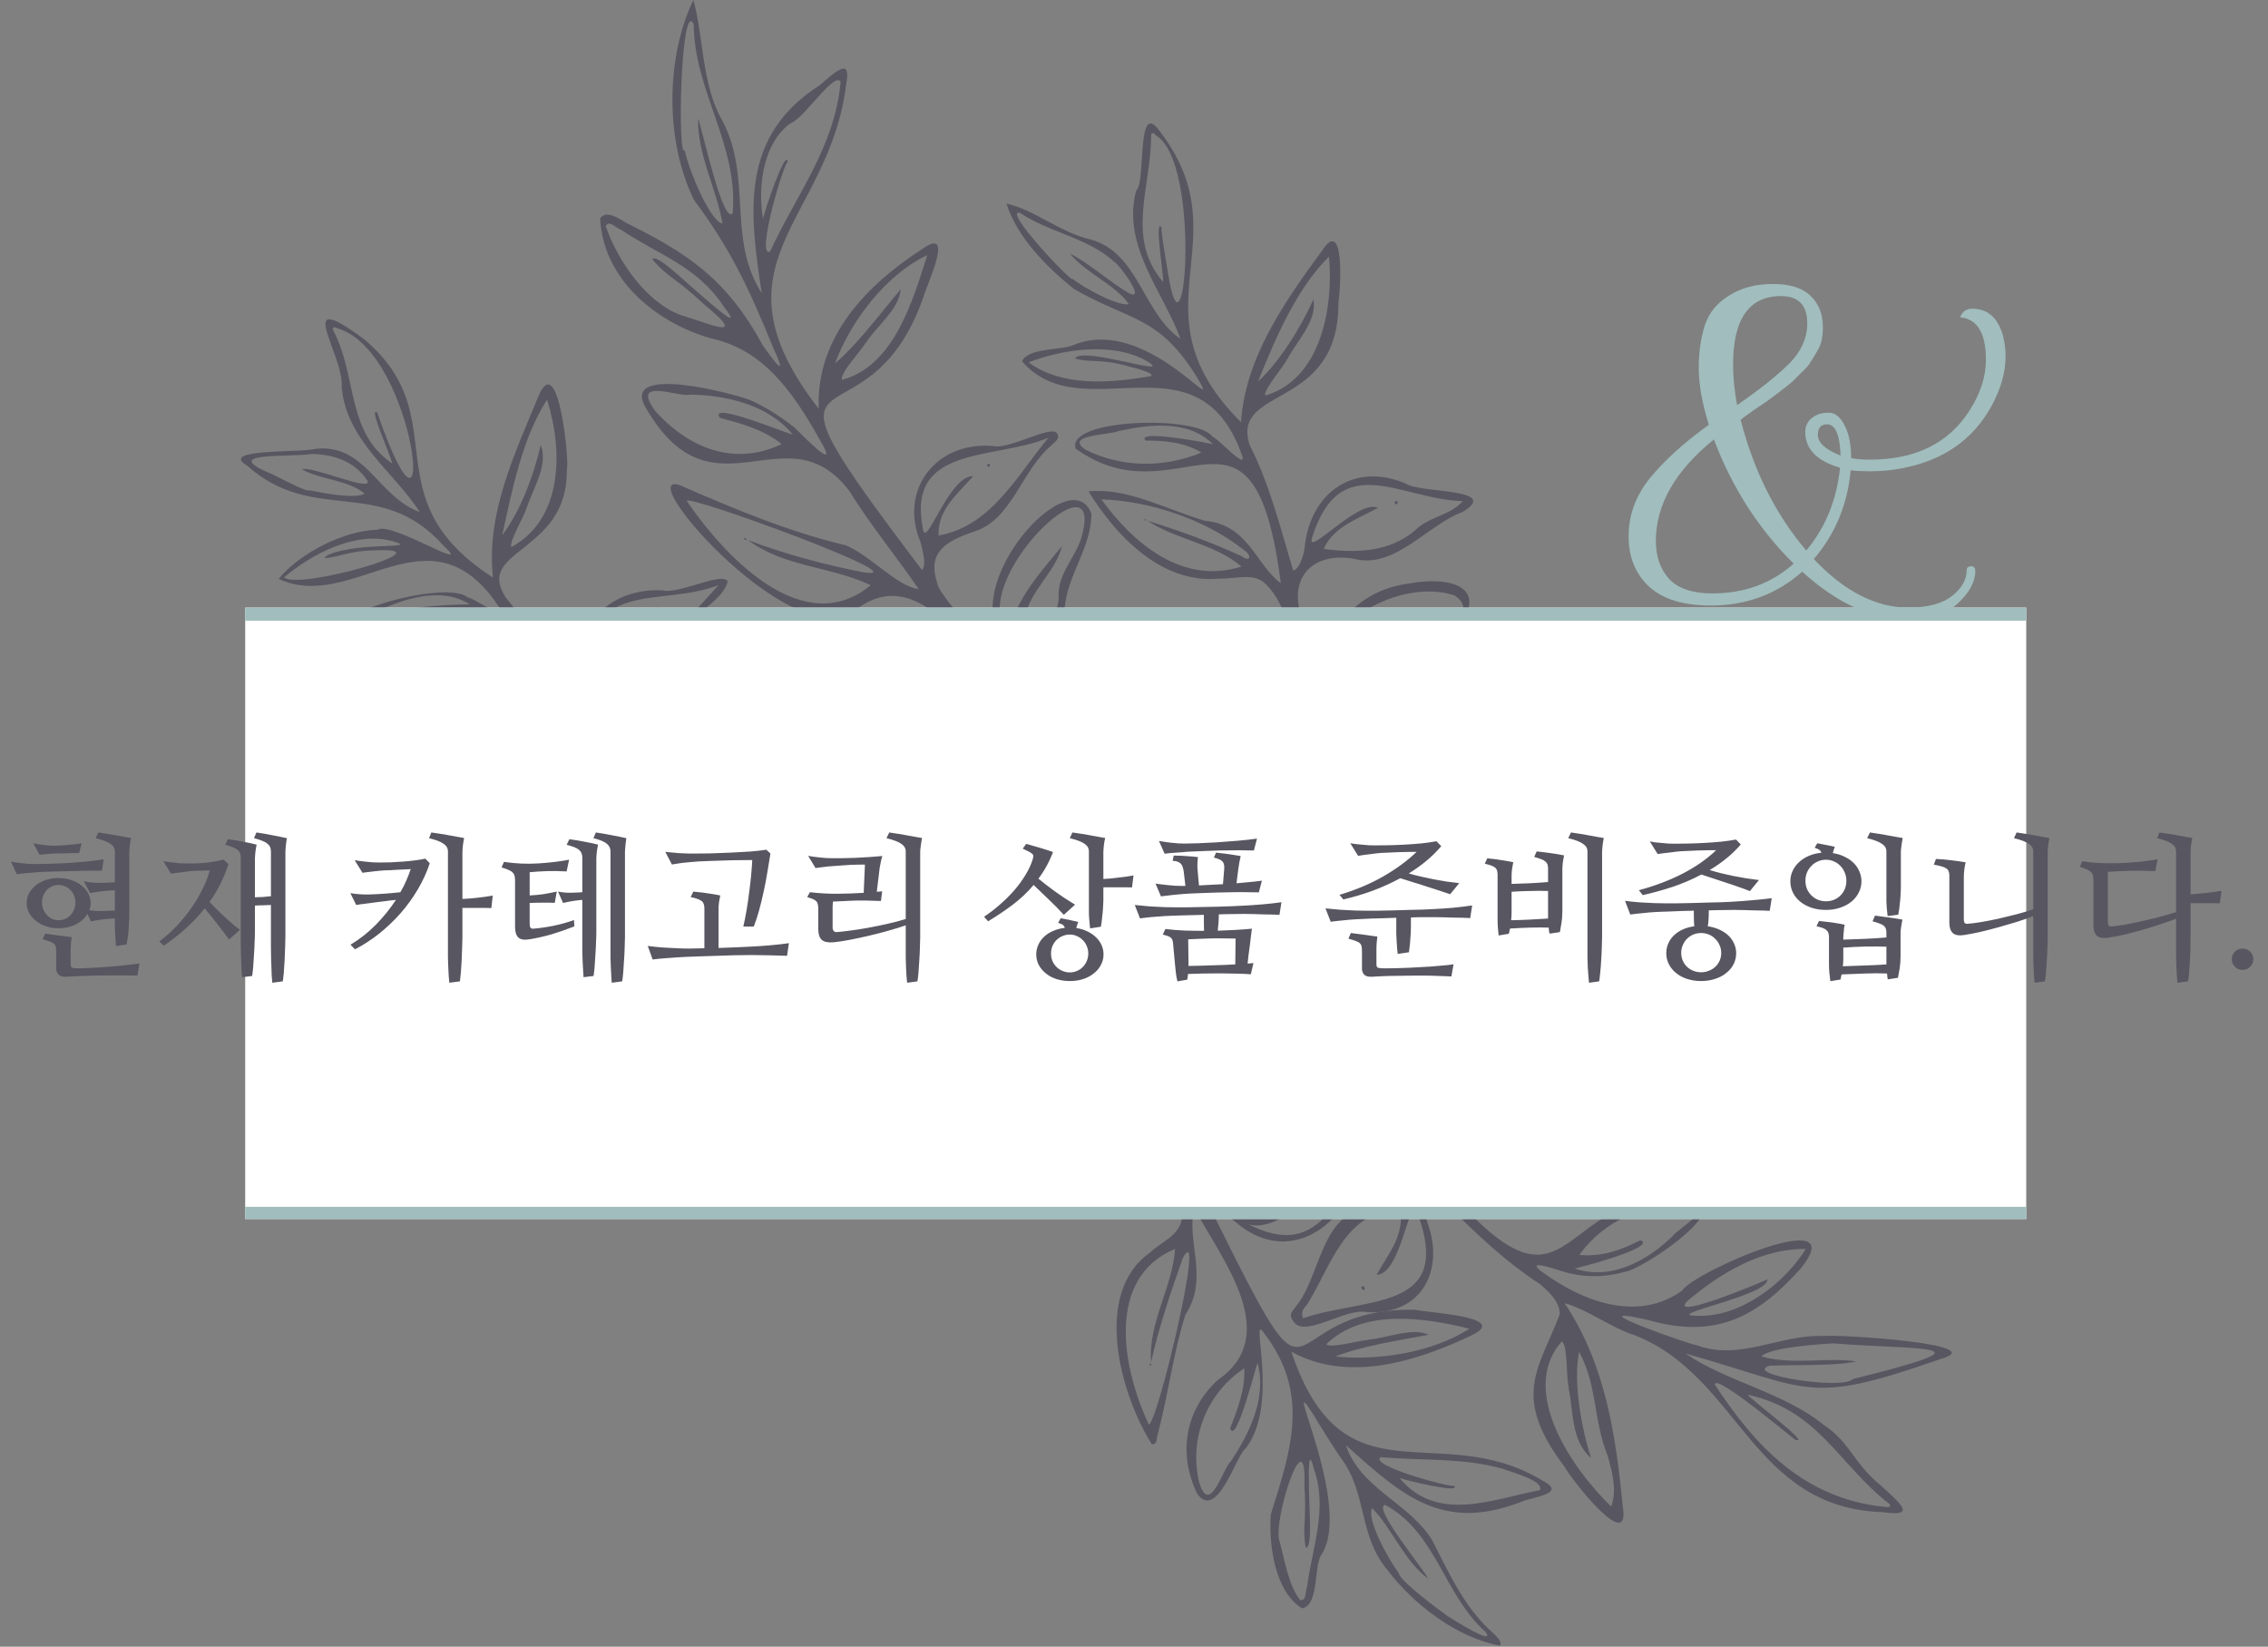 <svg width="259" height="188" viewBox="0 0 259 188" fill="none" xmlns="http://www.w3.org/2000/svg">
<rect x="0" y="0" width="259" height="188" fill="#808080" stroke="none"/>
<path d="M85.21 99.17C88.63 100.81 98.54 89.91 95.42 90.99C89.71 92.48 81.7 89.79 79.36 97.47C78.95 100.83 72.48 90.79 74.24 89.27C75.73 87.46 78.98 87.32 79.97 84.86C81.32 81.45 84.64 79.01 85.51 75.56C84.65 69.5 69.52 81.87 72.78 87.82C73.62 93.44 69.64 85.43 68.52 84.15C66.94 82.48 67.44 80.64 67.78 78.82C69.64 76.36 75.24 77.05 77.85 72.48C78.98 70.03 82.46 68.72 83.11 66.4C82.61 65.19 77.44 67.89 75.69 67.4C69.8 67.09 65.31 71.21 66.55 77.46C66.63 78.35 66.76 79.64 66.14 80.22C63.22 76.43 60.8 71.91 57.73 68.18C56.01 65.46 57.64 64.25 59.83 62.52C61.99 60.77 64.83 58.61 64.73 53.47C65.06 53.25 63.83 39.7 61.5 45.21C58.79 51.79 55.48 58.68 56.3 65.94C42.16 56.81 52.24 47.75 41.61 38.75C33.25 32.56 39.29 40.42 39.02 44.18C39.52 50.28 45.03 53.91 47.95 58.47C43.09 56.69 41.79 50.64 36.05 51.24C34.48 51.71 24.88 51.18 28.2 53.14C35.86 60.01 43.43 54.22 50.63 62.28C54.38 65.69 44.64 59.46 43.13 60.48C39.37 60.54 34.24 63.13 31.82 66.09C40.38 70.09 49.13 57.26 57.05 69.4C58.28 71.27 53.98 68.16 53.44 68.22C51.16 66.19 37.04 69.82 38.54 72.83C52.7 78.39 54.93 60.33 65.33 82.05C62.61 81.85 60.59 77.17 54.78 77.77C50.23 77.59 45.2 75.89 40.88 77.23C44.54 81.31 52.27 87.07 58.57 83.94C60.24 83.46 62.04 81.9 63.85 82.81C67.74 84.57 69.4 88.71 71.86 92.11C73.02 93.39 71.32 92.94 68.84 92.51C63.65 90.8 59.61 94.53 55.24 96.7C50.13 100.1 63.84 103.81 70.34 94.6C74.04 91.09 83.19 111.01 92.88 112.64C93.29 112.09 93.5 111.46 93.78 110.85C89.65 109.1 70.78 95.58 85.21 99.17ZM67.8 93.41C65.08 94.69 61.93 95.96 59.28 96.88C61.46 97.73 66.1 95.4 68.1 94.44C67.02 99.06 53.65 100.97 55.17 97.37C59.3 95.65 62.87 92.17 67.6 92.82C68.35 92.74 68.6 93.29 67.8 93.41ZM43.08 47.12C41.97 46.21 44.71 52.19 44.79 52.92C39.49 49.32 40.82 42.9 38.05 37.72C37.9 37.37 38.2 37.26 38.52 37.48C47.78 40.15 50.12 67.37 43.08 47.12ZM35.38 55.98C34.93 56.15 32.83 54.99 31.07 54.13C24.72 51.52 33.05 52.25 35.58 51.83C37.99 51.87 40.49 52.59 41.99 54.93C42.35 56.16 35.66 53.19 34.49 53.57C36.38 54.73 39.8 54.78 41.64 56.36C40.52 57.03 36.53 56.22 35.38 55.98ZM58.41 62.45C58.04 61.93 59.95 58.87 60.13 57.94L60.16 57.96C60.77 55.94 62.68 53.1 61.75 50.81C60.91 54.46 59.35 58.47 57.35 61.11C58.47 56 59.63 50.05 62.47 45.62C64.37 51.62 64.2 59.3 58.41 62.45ZM37.07 63.73C38.91 63.59 39.71 62.88 42.9 62.83C51.44 62.41 33.98 67.44 32.45 65.91C35.55 63.28 40.57 60.61 44.81 61.78C46.91 62.35 44.98 62.26 42.54 62.41C40.1 62.53 37.27 63.09 37.07 63.73ZM53.67 69.01C53.92 68.95 44.63 69.16 46.06 70.23C48.13 69.79 50.52 69.46 52.55 70.19C48.69 72.88 43.86 73.74 39.66 72.67C36.9 71.73 41.9 70.49 42.93 69.83C46.16 68.36 50.37 66.91 53.67 69.01ZM67.01 76.1C67.39 66.04 75.61 69.34 82.07 66.79C78.32 70.82 74.5 75.9 68.58 76.78C68.9 74.17 71.48 72.4 73.24 70.68C70.92 70.41 66.96 78.34 67.01 76.1ZM59.97 80.57C56.15 80.06 52.09 79.63 48.35 79.24C52.04 80.8 56.66 80.13 60.37 81.75C54.58 86.31 46.98 82.06 42.5 77.81C48.04 76.94 54.69 77.73 60.11 79.83C61.08 80.12 61.26 81.03 59.97 80.57ZM76.23 84.46C77.77 82.31 80.29 80.88 81.54 78.58C78.57 81.05 75.3 83.48 73.44 86.93C70.45 81.33 89.08 68.78 83.77 77.98C82.6 79.87 80.47 81.23 79.8 83.4C79.16 86.78 71.78 90.44 76.23 84.46ZM81.68 97.94C80.75 96.08 88.47 94.98 89.72 94.07C86.77 94.37 83.48 95.23 80.54 96.74C82.08 91.17 91.56 93.08 94.48 91.75C95.16 91.59 94.63 92.26 92.06 95.22C89.37 98.46 85.62 98.77 81.68 97.94ZM68.14 94.43H68.12L68.14 94.42V94.43ZM56.19 65.97L56.28 65.93V65.94L56.19 65.97ZM82.15 66.84L82.08 66.8L82.11 66.79L82.15 66.84ZM48.27 79.24C47.88 78.91 47.87 79.51 48.26 79.2L48.27 79.24ZM74.94 69.67C75.46 69.77 75.17 69.02 74.9 69.53L74.94 69.67ZM81.67 78.47L81.6 78.48C81.61 78.55 81.64 78.49 81.67 78.47ZM90.55 93.83C91.06 94.06 90.9 93.34 90.56 93.86L90.55 93.83Z" fill="#585661"/>
<path d="M132.5 84.66C138.62 84.55 141.1 79.85 143.93 76.14C144.76 74.97 141.17 76.32 140.69 76.17C134.75 76.37 125.69 74.97 125.25 83.31C125.22 84.52 125.01 84.57 123.89 83.69C120.65 81.13 112.88 75.62 119.48 72.4C120.52 71.67 121.43 70.83 121.58 69.43C121.91 65.56 124.67 62.44 124.63 58.64C122.28 52.36 109.14 66.88 114.72 73.38C118.37 80.55 107.12 68.17 107.04 66.61C105.87 63.12 107.86 61.83 111.29 60.67C115.55 59.33 116.69 53.68 120.03 50.88C120.38 50.49 121.11 50.12 120.72 49.5C120.17 48.41 115.18 51.39 113.38 50.92C106.85 50.36 102.61 56 105.13 61.91C105.36 62.96 105.83 64.42 105.31 65.1C83.61 36.53 98.85 53.03 105.5 33.78C105.95 32.24 109.07 25.71 105.28 28.46C99.09 32.44 93.14 38.46 93.5 46.67C80.49 29.95 94.74 25.38 96.64 9.55C97.19 6.63 95.64 7.95 93.63 9.72C84.47 15.55 85.58 24.23 86.99 33.48C83.01 27.27 85.92 20.33 82.52 13.83C80.12 9.76 80.36 4.16 79.18 0C76.04 6.54 75.93 16.05 79.24 22.81C83.42 28.43 85.48 32.78 88.32 39.75C89.34 41.94 89.65 43.05 87.11 39.44C82.89 31.64 78.25 28.8 71.49 25.43C70.28 24.65 69.14 24.06 68.53 24.94C68.95 32.6 76.01 37.43 81.95 38.82C87.8 40.4 91.1 45.62 94.13 51.12C94.78 52.44 93.97 51.87 92.91 50.91C91.83 49.97 90.59 48.59 90.31 48.49C88.84 47.36 87.3 46.4 85.65 45.67C84.07 45.03 71.17 41.54 73.61 46.31C81.33 60.05 89.78 46.48 97.03 56.11C99.4 59.95 102.42 63.6 104.91 67.25C102.45 66.97 99.38 63.4 96.57 62.25C90.06 60.72 83.84 58.09 77.55 55.36C72.06 53.77 91.47 75.8 98.02 69.4C104.95 64.45 110.36 74.26 115.13 78.23C116.8 79.56 114.83 79.19 111.96 78.95C105.93 77.51 102.77 81.73 98.47 84.72C93.96 88.54 109.48 92.62 114.29 81.12C115.44 79.96 117.23 80.22 118.85 81.74C126.24 88.13 134.2 94.98 143.82 98.43C144.24 97.88 144.45 97.25 144.73 96.63C140.7 94.68 114.89 81.97 132.5 84.66ZM111.15 80.05C108.61 81.73 105.52 83.46 103.01 84.66C105.61 85.46 109.91 82.42 111.82 81.15C111.81 86.73 98.21 89.62 98.66 85.51C102.73 83.16 105.51 79.06 110.73 79.41C111.53 79.26 111.99 79.85 111.15 80.05ZM89.96 18.51C89.76 16.78 87.26 24.18 87.14 25.01C86.42 20.8 87.41 16.04 90.33 14.04C91.76 13.57 95.34 8.07 96 9.34C95.32 16.81 90.95 22.19 87.94 28.72C86.23 29.54 89.64 18.13 89.96 18.51ZM78.21 17.18C77.32 18.34 77.75 -0.34 79.22 2.77C79.28 10.44 84.34 16.51 83.67 24.36C82.53 25.66 80.21 14.77 79.72 13.52C79.63 17.67 81.88 21.69 82.51 25.54C81.08 25.25 78.63 19.38 78.21 17.18ZM96.15 43.37C95.87 42.62 98.42 39.97 98.85 39.13L98.88 39.16C99.98 37.33 102.69 35.35 102.86 33.02C100.51 35.81 97.87 39.37 95.35 41.5C97.18 36.57 101.25 31.3 105.89 29.13C104.22 34.4 102.08 41.78 96.15 43.37ZM74.49 29.6C76.23 31.67 77.29 31.79 80.45 34.79C85.9 39.23 80.41 36.72 77.86 36.01C73.89 34.63 70.56 29.84 69.18 25.84C69.5 25.02 70.39 26.09 70.91 26.22C75.19 29.12 79.61 30.34 82.7 35.07C84.54 37.45 82.68 35.97 80.27 33.88C77.84 31.82 75 28.95 74.49 29.6ZM90.51 49.58C90.66 49.85 80.77 45.64 82.2 47.7C84.48 48.31 87.14 48.99 89.27 50.7C84.18 53.13 79.01 51.5 74.89 47C71.83 42.91 77.63 45.44 78.79 45.05C82.87 45.12 87.66 46.16 90.51 49.58ZM105.39 60.35C103.48 50.7 113.67 52.56 119.73 49.97C116.21 54.18 113.24 60.07 107.18 61.14C107.05 58.14 109.5 56.25 111.13 54.37C108.33 54.27 105.72 62.89 105.39 60.35ZM98.71 65.36C94.26 64.5 89.68 63.28 85.41 61.66C89.69 64.8 94.83 64.63 99.43 66.81C91.96 73.02 83.11 64.03 78.43 57.2C78.27 56.31 105.25 66.2 98.71 65.36ZM117.38 69.33C118.37 66.8 120.62 64.97 121.27 62.35C118.82 65.36 116.06 68.3 115.15 72.33C110.06 66.5 126.55 50.98 123.47 61.45C122.79 63.64 120.92 65.36 120.89 67.84C121.24 71.84 114.44 76.34 117.38 69.33ZM128.03 83.61C126.06 81.92 135.11 79.75 136.27 79C132.68 79.35 129.17 80.54 126.34 82.43C126.67 75.52 138.9 77.82 141.73 76.56C142.66 76.42 142.1 77.11 139.68 80.27C136.94 83.91 132.39 84.08 128.03 83.61ZM111.87 81.15H111.85L111.87 81.14V81.15ZM93.4 46.69L93.5 46.68V46.69C93.49 46.69 93.4 46.69 93.4 46.69ZM119.81 50.01L119.74 49.97L119.77 49.96L119.81 50.01ZM85.32 61.63C84.82 61.04 84.92 61.89 85.31 61.57L85.32 61.63ZM112.77 53.28C113.3 53.37 112.96 52.59 112.72 53.14L112.77 53.28ZM121.38 62.21L121.31 62.23C121.33 62.31 121.35 62.23 121.38 62.21ZM137.24 78.72C137.99 78.97 137.51 78.18 137.27 78.75L137.24 78.72Z" fill="#585661"/>
<path d="M151.74 93.47C153.99 98.22 158.99 99.79 163.41 101.76C164.74 102.31 162.59 98.68 162.54 98.17C160.87 94.39 160.24 88.51 155.86 87.13C153.06 85.23 147.77 89.16 148.52 86.65C149.76 72.8 150.38 79.43 158.2 76.93C161.21 74.31 165.24 73.84 167.51 70.1C169.06 66.23 164.02 66 160.94 66.62C148.21 68.13 149.94 86.97 148.45 69.84C147.28 65.35 150.56 62.88 155 63.88C159.44 64.76 163.05 59.92 167.04 58.44C171.52 55.72 162.17 56.33 160.57 55.23C154.67 52.66 149.56 56.23 148.98 62.59C148.83 63.5 148.46 64.83 147.69 65.15C146.24 60.39 145 55.28 142.7 50.8C140.53 43.99 152.88 46.95 152.84 34.61C153.1 32.96 153.6 24.54 150.93 28.68C146.69 34.47 142.21 40.83 141.72 48.2C128.96 35.48 141.96 27.56 132.55 15.13C129.68 10.91 130.92 20.93 129.75 21.75C128.06 28.03 132.86 33.33 134.81 38.69C130.45 35.69 130.06 28.83 124.5 27.33C121.12 26.56 117.98 23.87 114.94 23.25C116.12 27.02 119.44 30.43 122.66 33C128.98 36.66 132.37 35.96 136.78 43.22C139.77 48.25 130.96 35.99 122.65 39.37C121.3 40.02 117.49 39.65 116.71 41.24C123.57 49.21 136.76 37.8 141.79 51.86C142.65 54 138.98 49.93 138.46 49.86C136.81 47.36 121.63 47.78 122.85 51.23C134.81 59.77 143.14 42.3 146.27 66.59C143.41 64.48 142.57 59.91 137.62 59.46C133.23 58.2 128.8 55.64 124.31 56.1C127.28 60.93 132.53 66.76 139.32 66.05C141.03 66.14 143.27 65.28 144.61 66.75C147.65 69.83 147.38 74.44 147.41 78.44C147.77 80.99 143.09 75.08 141.39 75.04C119.21 71.97 131.68 82.36 144.73 79.54C151.77 81.31 142.03 99.73 141.52 104.45C142.13 104.78 142.76 104.95 143.4 105.17C144.71 101.65 146.14 97.57 147.12 93.92C148.32 87.3 148.7 86.81 151.74 93.47ZM143.35 77.4C140.4 77.05 137.15 76.68 134.31 76.34C135.96 77.7 141 78.02 143.02 78.32C141.17 80.56 127.48 77.24 130.52 75.32C134.87 75.57 139.78 74.17 143.52 76.86C144.17 77.15 144.07 77.7 143.35 77.4ZM132.66 25.97C131.78 24.74 132.9 31.46 132.83 32.2C128.51 27.17 131.48 21.34 131.45 15.47C131.47 15.11 131.78 15.12 131.96 15.43C137.25 18.39 135.29 43.34 133.39 31.2C133.01 28.91 132.55 26.32 132.66 25.97ZM122.52 31.85C122.59 32.53 114.31 23.72 116.49 24.31C119.81 26.55 124.25 27.13 127.26 29.91C127.83 30.2 130.91 34.39 128.97 33.49C127.11 32.48 124.06 29.82 122.19 28.96C124.03 31.2 127.32 32.46 128.91 34.72C127.69 35.02 123.63 32.78 122.52 31.85ZM144.5 45.15C144.21 44.54 146.63 41.87 146.99 40.97L147.02 41C147.97 39.08 150.48 36.62 149.98 34.2C148.48 37.5 146.12 41.32 143.66 43.56C145.64 38.68 148 33.01 151.77 29.3C152.3 35.17 150.82 43.33 144.5 45.15ZM122.76 40.93C124.66 41.45 125.73 40.91 128.92 41.84C130.85 42.31 132.4 42.9 130.95 43.02C126.47 43.78 121.14 44.09 117.46 41.37C121.27 39.89 127.13 38.96 131.03 41.27C134.26 43.21 123.5 39.47 122.76 40.93ZM138.53 50.74C138.72 50.7 129.6 48.93 130.81 50.3C132.99 50.29 135.33 50.5 137.19 51.67C132.93 53.44 128.1 53.4 124 51.36C121.41 49.66 126.62 49.67 127.76 49.21C131.23 48.45 135.75 47.88 138.53 50.74ZM149.83 61.41C153.03 51.13 159.93 57.04 167.03 57.21C165.72 58.84 163.15 58.95 161.57 60.58C158.63 63.06 154.76 63.16 151.17 62.67C152.23 60.14 155.21 59.18 157.37 57.97C155.13 56.92 149.14 63.74 149.83 61.41ZM141.75 63.48C138.32 61.9 134.63 60.56 131.05 59.45C134.25 61.6 138.72 62.07 141.77 64.68C135.1 66.81 129.5 62.13 125.77 57.01C131.28 57.19 137.67 59.29 142.11 62.84C142.96 63.4 142.83 64.27 141.75 63.48ZM155.2 74.09C157.57 72.82 160.48 72.88 162.62 71.06C158.85 71.96 154.86 72.67 151.56 74.87C153.43 69.46 161.18 66.29 166.12 67.99C170.23 70.78 160.1 73.5 158.86 75.29C156.51 78.22 148.29 77.23 155.2 74.09ZM150.71 89.6C151.45 87.27 157.4 93.75 158.44 94.79C156.68 91.49 153.98 89.11 150.92 87.86C157.63 84.56 161.01 96.8 162.46 99.46C162.83 100.45 162.03 99.99 158.32 98.54C154.29 97.01 152.49 93.23 150.71 89.6ZM141.62 48.23L141.72 48.21V48.22L141.62 48.23ZM167.1 57.29L167.04 57.2H167.07L167.1 57.29ZM130.98 59.42C130.69 59.04 130.53 59.58 130.98 59.38V59.42ZM159.28 57.5C159.76 57.81 159.67 56.87 159.28 57.33V57.5ZM162.78 71.02L162.71 70.99C162.69 71.07 162.75 71.01 162.78 71.02ZM159.05 95.6C159.04 96.42 159.65 95.66 159.03 95.64L159.05 95.6Z" fill="#585661"/>
<path d="M140.19 103.76C135.06 99.55 130.13 100.96 125.32 101.33C123.89 101.5 127.78 104.01 128.17 104.52C132.76 109.07 140.6 117.77 145.77 109.42C146.71 105.85 152.07 120.71 150.67 121.36C149.16 123.24 145.39 122.25 144.53 125.18C133.83 143 146.95 143.93 152.38 131.81C154.27 129.88 150.93 118.5 152.86 121.33C154.42 123.82 155.96 126.38 157.73 128.71C160.93 132.27 161.15 137.08 155.53 138.09C150.83 139.11 150.71 145.85 148 149.14C147.73 149.61 146.96 149.96 147.79 150.96C149.07 152.73 153.81 149.24 156.1 149.81C162.57 150.16 164.94 144.8 163.02 139.62C162.66 137.94 160.62 135.18 161.43 133.56C165.83 138.14 170.5 143.12 175.87 146.61C177.52 147.99 178.14 149 178.11 150.07C175.82 156.18 172.48 159.3 178.65 167.43C179.55 169.06 186.15 177.39 185.33 172.11C184.55 164.16 183.42 155.86 178.68 148.79C181.24 149.46 184.12 151.67 186.74 152.46C198.69 157.22 200 172.14 215.01 172.64C218.7 173.15 217.4 171.95 214.8 169.61C211.51 166.89 211.37 164.75 208.27 162.68C203.68 158.96 197.15 157.73 192.46 154.52C206.91 158.58 206.27 160.52 221.56 155.17C227.83 153.45 209.86 152.31 208.23 152.53C203.27 152.33 198.58 155.44 193.69 153.55C193.9 153.82 179.17 148.69 188.13 150.68C196.32 153.06 201 149.95 205.62 144.84C211.76 137.26 193.5 145.14 192.06 147.37C187.1 150.9 180.91 148.77 175.95 145.1C174.03 143.54 178.58 145.26 179.21 145.37C181.56 145.89 183.48 145.77 185.65 145.18C187.27 144.98 197.35 138.55 194 136.78C176.06 134.68 180.71 155.75 161.77 131.37C164.2 131.69 167.37 135.01 170.43 135.47C173 136.2 175.87 134.66 178.62 135.13C182.13 135.22 186.39 134.41 189.15 132.8C183.64 129.94 174.9 125.22 168.53 128.99C166.89 129.62 165.39 131.52 163.18 130.49C158.45 128.43 155.8 123.17 153.22 118.6C151.98 116.78 153.81 117.85 156.47 118.81C161.9 121.59 165.86 117.7 170.41 115.45C175.71 111.89 161.21 108.95 154.93 116.12C147.44 117.05 144.64 91.16 141.55 85.4C140.86 85.42 140.23 85.63 139.57 85.79C140.98 93.06 144.56 100.53 145.72 107.5C144.57 108.55 141.86 104.51 140.19 103.76ZM157.54 117.97C160.41 117.04 163.66 116.02 166.37 115.21C164.23 114.32 159.43 116.11 157.25 116.78C158.1 112.77 172.22 111.45 170.46 114.78C166.23 116.46 162.64 120.11 157.75 118.67C156.96 118.63 156.7 117.96 157.54 117.97ZM205.04 164.38C206.93 164.97 200.04 159.89 199.58 159.23C207.72 161 209.9 167.14 215.71 171.66C216.03 171.94 215.73 172.15 215.28 172.04C205.93 171.13 200.33 164.93 195.84 158.09C195.76 156.6 205.12 164.56 205.04 164.38ZM209.3 153.37C219.99 154.19 227.95 153.37 211.6 157.44C210.45 158.73 198.88 156.91 202.09 155.92C204.65 155.8 209.57 155.98 212.01 155.43C208.65 154.93 204.49 155.87 201.14 154.85C202.28 153.79 207.81 153.47 209.3 153.37ZM178.35 153.14C179.08 153.61 178.82 157.41 179.17 158.47L179.12 158.46C179.69 160.98 179.38 164.5 181.69 166.45C180.52 162.81 179.66 157.61 180.33 154.32C182.45 158.28 181.94 162.15 183.6 166.22C184.18 168.29 184.65 170.25 183.99 172C179.47 167.61 173.4 158.75 178.35 153.14ZM201.82 146.06C201.43 146.29 190.54 150.85 192.65 148.57C196.4 145.39 201.1 142.53 206.21 142.59C203.92 146.34 198.89 150.38 193.93 150.22C189.35 150.22 202.08 147.93 201.82 146.06ZM179.79 144.81C179.49 144.98 189.48 142.38 187.32 141.59C185.3 142.64 182.96 143.54 180.36 143.27C183.16 139.33 188.04 137.25 192.84 137.3C196.5 137.54 191.67 140.19 190.94 141.19C188.11 143.92 183.94 146.25 179.79 144.81ZM161.9 138.58C166 149.76 156.07 148.04 148.8 150.5C148.48 149.63 148.98 149.33 149.28 148.92C152.19 144.21 153.34 138.71 159.86 137.78C160.54 141 158.4 143.31 157.21 145.54C160.11 145.5 160.96 135.79 161.9 138.58ZM167.99 132.88C172.12 133.17 176.52 132.95 180.6 132.55C176.22 131.7 171.56 133.14 167.19 131.58C172.58 126.01 181.07 129.85 187.19 132.62C183.29 134.82 170.85 136.24 167.01 132.96C166.99 132.62 167.64 132.86 167.99 132.88ZM148.95 126.97C147.58 129.43 144.93 130.66 144.09 133.59C146.95 130.95 150.13 128.42 151.75 124.49C155.68 132.7 138.38 145.95 141.54 133.71C142.4 131.3 144.59 130.07 144.94 127.27C145.3 124.1 147.43 123.44 149.73 122.96C151.13 122.88 149.23 126.52 148.95 126.97ZM143.46 107.56C144.41 108.58 142.53 108.4 142.12 108.47C139.34 108.73 136.47 106.68 133.69 105.87C137.09 108.5 140.93 109.72 144.35 109.61C140.33 116.55 129.88 104.55 127.46 103.17C126.57 102.36 127.51 102.37 131.49 101.86C135.74 101.2 139.54 104.27 143.46 107.56ZM157.2 116.78L157.22 116.79L157.2 116.8V116.78ZM178.75 148.73L178.67 148.79L178.66 148.78C178.67 148.78 178.75 148.73 178.75 148.73ZM148.68 150.43L148.79 150.5L148.76 150.51L148.68 150.43ZM180.68 132.54C181.21 132.79 180.98 132.17 180.7 132.58L180.68 132.54ZM155.74 146.87C155.08 146.75 155.81 147.71 155.86 147.05L155.74 146.87ZM143.97 133.71H144.05C144.02 133.61 144 133.7 143.97 133.71ZM132.68 105.32C132.18 104.46 132.14 105.57 132.67 105.27L132.68 105.32Z" fill="#585661"/>
<path d="M131.35 110.8C133.31 105.84 138.45 104.68 142.85 103.05C144.19 102.59 141.97 105.36 141.91 105.8C140.06 109.14 140.08 113.88 136.38 115.9C133.79 118.45 127.95 115.76 129.37 118.09C134.27 130.78 133.94 124.6 141.54 123.57C145.12 124.37 149.06 122.91 152.48 124.11C156.3 127.43 144.54 131.51 141.56 130.99C138.38 131.89 132.56 125.17 133.33 127.58C134.16 129.76 135.34 131.84 136.16 134C137.99 138.47 141.94 138.19 144.92 134.73C148.01 131.58 153.38 132.49 157.34 130.67C157.84 130.51 158.49 130.02 158.86 130.58C159.59 131.45 154.69 134.61 154.22 136.3C151.46 141.52 145.93 143.79 141.01 139.43C140.23 138.91 139.2 138.06 138.39 138.29C151.49 164.75 144.62 149.21 161.64 149.53C162.89 149.89 172.74 150.29 167.95 152.5C161.72 155.45 153.92 157.89 147.47 154.32C153.4 172.02 164.26 161.87 176.14 169.03C178.51 170.26 176.42 170.7 174.16 171.29C164.84 175.08 160.23 170.83 153.7 165C155.34 169.95 160.96 171.6 163.55 175.84C165.46 179.53 167.14 183.41 170.36 186.31C170.81 186.75 171.61 187.38 171.29 187.88C166.47 186.99 161.52 183.3 158.42 179.22C155.12 175.32 156.13 170.33 153.09 166.41C152.58 165.71 150.9 163.03 149.85 161.29C146.2 155.64 154.51 171.81 150.93 177.47C150 178.64 150.68 183.26 148.7 183.62C145.51 181.69 144.87 176.11 145.13 172.88C147.42 165.54 149.67 159.11 144.32 152.16C142.63 149.66 146.22 160.3 142.23 165.39C141.24 165.97 138.99 173.78 136.7 170.51C134.43 165.75 135.47 160.85 139.07 157.55C146.45 152.45 139.66 143.94 136.4 138C135.4 141.66 138.13 145.88 135.37 150.09C133.98 154.46 133.39 159.39 132.14 164C132.09 164.41 132.07 164.95 131.53 164.88C127.97 159.23 124.7 147.63 131.35 142.99C132.6 141.76 134.87 141.02 134.99 138.89C135.39 134.39 132.68 130.6 131.11 126.61C130.6 124.89 130.15 126.62 129.17 129.02C127.91 134.45 122.65 135.84 118.45 138.43C112.87 140.93 116.83 127.31 128.18 126.57C133.18 125.05 120.35 105.33 121.34 98.85C121.98 98.61 122.63 98.55 123.3 98.43C124.1 102.44 125.39 106.89 126.65 110.8C128.83 117.1 129.12 118.27 131.35 110.8ZM127.86 129.37C125.31 131.02 122.58 133.02 120.41 134.79C120.84 132.4 125.38 129.72 127.16 128.54C122.81 126.98 113.9 137.25 117.84 138.05C121.5 135.44 126.35 134.3 128.26 129.88C128.71 129.27 128.38 128.75 127.86 129.37ZM166.01 169.61C167.1 170.59 160.5 169.01 159.81 168.73C164.12 173.93 170.43 171.15 175.86 170.13C176.32 169.01 172.61 168.1 171.65 167.7C167.1 166.4 162.36 166.78 157.68 166.36C156.16 167.31 166.16 169.98 166.01 169.61ZM159.74 179.6C159.73 180.22 162.68 182.6 165.35 184.53C168.13 186.3 170.63 187.58 169.62 186.29C164.89 182.07 164.01 174.94 158.18 171.81C156.66 172.02 162.58 179.12 163.09 180.23C160.32 178.2 158.97 174.45 156.69 172.18C156.02 173.47 158.61 178.12 159.74 179.6ZM151.46 153.47C151.89 154 155.34 152.99 156.24 152.98L156.23 152.95C158.32 152.79 161.31 151.5 163.12 152.39C159.68 153.05 155.57 153.65 152.48 154.87C157.52 155.37 163.55 154.4 167.81 151.7C162.64 150.41 155.65 149.38 151.46 153.47ZM149.12 176.72C148.69 174.42 149.23 173.54 148.96 169.7C149.27 161.53 145.33 173.5 146.11 175.93C146.66 177.88 147.12 181.01 148.48 182.68C149.23 182.8 149.04 181.6 149.27 181.13C149.86 176.64 151.64 172.28 150.07 167.77C149.43 165.26 149.43 167.39 149.49 170.25C149.53 173.09 149.88 176.59 149.12 176.72ZM143.62 155.63C143.61 155.12 141.18 165.22 140.48 163.07C141.28 161.02 142.23 158.6 142.09 156.22C137.87 159 135.75 164.16 136.93 169.19C138.15 173.27 139.63 167.61 140.57 166.82C142.67 163.66 144.68 159.59 143.62 155.63ZM142.46 139.72C151.39 144.35 152.45 135.32 158.01 131.25C152.72 132.7 146.34 133.31 142.62 137.99C145.11 139.06 147.9 137.65 150.25 136.94C149.27 139.18 140.43 138.66 142.46 139.72ZM135.08 143.61C133.71 147.48 132.35 151.48 131.45 155.51C131.11 151.01 133.92 146.91 134.19 142.58C126.29 145.89 128.11 156.11 131.19 162.62C132.17 162.65 137.81 138.73 135.08 143.61ZM139.96 127.09C142.63 126.98 145.19 125.61 147.82 125.82C144.13 126.99 140.36 128.45 136.37 128.11C139.7 133.91 160.1 124.76 149.51 124.23C147.26 124.16 144.96 125.24 142.72 124.57C139.44 123.15 132.5 127.6 139.96 127.09ZM130.89 114.71C131.89 116.72 136.86 109.71 137.87 108.9C136.49 111.82 134.12 114.48 131.39 116.37C137.67 117.89 139.87 107.32 141.86 104.83C142.25 104.07 141.43 104.4 137.73 105.77C133.64 107.17 132.01 110.76 130.89 114.71ZM127.18 128.51L127.17 128.53L127.19 128.52L127.18 128.51ZM147.4 154.39L147.46 154.32L147.45 154.31L147.4 154.39ZM158.02 131.17V131.25L158.04 131.23L158.02 131.17ZM131.42 155.6C131.61 156.2 131.01 155.84 131.46 155.63L131.42 155.6ZM151.96 135.95C152.14 135.47 152.63 136.04 152.05 136.04L151.96 135.95ZM147.98 125.78L147.93 125.83C147.87 125.79 147.95 125.79 147.98 125.78ZM138.44 108.15C138.44 107.47 139.03 108.04 138.42 108.12L138.44 108.15Z" fill="#585661"/>
<path d="M231.39 69.37H28V139.17H231.39V69.37Z" fill="white"/>
<path d="M13.115 101.633C12.623 101.656 12.131 101.697 11.639 101.756C11.146 101.814 10.701 101.885 10.303 101.967L9.564 100.613C9.928 100.684 10.285 100.736 10.637 100.771C10.988 100.795 11.316 100.801 11.621 100.789C11.844 100.777 12.09 100.771 12.359 100.771C12.629 100.76 12.881 100.742 13.115 100.719V97.203C13.115 96.84 12.94 96.547 12.588 96.324C12.248 96.09 11.691 95.879 10.918 95.691L11.234 95.041C11.516 95.076 11.826 95.123 12.166 95.182C12.506 95.228 12.846 95.287 13.185 95.357C13.525 95.416 13.848 95.475 14.152 95.533C14.469 95.592 14.744 95.639 14.979 95.674C14.955 95.779 14.926 95.908 14.891 96.061C14.867 96.213 14.844 96.371 14.82 96.535C14.809 96.688 14.797 96.828 14.785 96.957C14.773 97.086 14.768 97.18 14.768 97.238V104.445C14.768 104.715 14.756 105.002 14.732 105.307C14.721 105.611 14.703 105.922 14.68 106.238C14.656 106.543 14.621 106.836 14.574 107.117C14.539 107.387 14.504 107.621 14.469 107.82L13.256 108.014C13.232 107.873 13.215 107.68 13.203 107.434C13.191 107.188 13.174 106.924 13.15 106.643C13.139 106.35 13.127 106.062 13.115 105.781C13.115 105.488 13.115 105.236 13.115 105.025V104.85C12.635 104.873 12.154 104.914 11.674 104.973C11.205 105.031 10.777 105.107 10.391 105.201L9.986 104.34C9.693 104.832 9.254 105.23 8.668 105.535C8.082 105.828 7.414 105.975 6.664 105.975C6.16 105.975 5.686 105.898 5.24 105.746C4.807 105.594 4.426 105.389 4.098 105.131C3.77 104.861 3.512 104.557 3.324 104.217C3.137 103.865 3.043 103.496 3.043 103.109C3.043 102.688 3.137 102.307 3.324 101.967C3.523 101.615 3.787 101.311 4.115 101.053C4.443 100.795 4.824 100.596 5.258 100.455C5.703 100.314 6.172 100.244 6.664 100.244C7.215 100.244 7.719 100.326 8.176 100.49C8.633 100.643 9.02 100.854 9.336 101.123C9.664 101.381 9.916 101.686 10.092 102.037C10.268 102.377 10.355 102.734 10.355 103.109C10.355 103.402 10.297 103.672 10.18 103.918C10.461 103.953 10.736 103.982 11.006 104.006C11.287 104.018 11.539 104.018 11.762 104.006C11.961 103.994 12.178 103.988 12.412 103.988C12.646 103.977 12.881 103.965 13.115 103.953V101.633ZM4.801 103.039C4.801 103.32 4.848 103.584 4.941 103.83C5.047 104.064 5.182 104.275 5.346 104.463C5.521 104.65 5.721 104.797 5.943 104.902C6.178 105.008 6.43 105.061 6.699 105.061C6.969 105.061 7.221 105.008 7.455 104.902C7.689 104.797 7.889 104.656 8.053 104.48C8.229 104.293 8.363 104.076 8.457 103.83C8.562 103.584 8.615 103.32 8.615 103.039C8.615 102.781 8.568 102.529 8.475 102.283C8.381 102.037 8.246 101.826 8.07 101.65C7.906 101.463 7.707 101.316 7.473 101.211C7.238 101.094 6.98 101.035 6.699 101.035C6.43 101.035 6.178 101.088 5.943 101.193C5.721 101.287 5.521 101.422 5.346 101.598C5.182 101.773 5.047 101.984 4.941 102.23C4.848 102.477 4.801 102.746 4.801 103.039ZM9.037 97.397C8.838 97.397 8.621 97.397 8.387 97.397C8.152 97.397 7.912 97.402 7.666 97.414C7.432 97.414 7.203 97.42 6.98 97.432C6.77 97.432 6.588 97.432 6.436 97.432C6.354 97.432 6.23 97.438 6.066 97.449C5.914 97.449 5.744 97.461 5.557 97.484C5.381 97.496 5.199 97.514 5.012 97.537C4.824 97.549 4.66 97.566 4.52 97.59L3.799 96.272C3.939 96.307 4.115 96.342 4.326 96.377C4.537 96.4 4.754 96.43 4.977 96.465C5.211 96.488 5.434 96.512 5.645 96.535C5.867 96.547 6.055 96.553 6.207 96.553C6.348 96.553 6.535 96.547 6.77 96.535C7.016 96.523 7.279 96.506 7.561 96.482C7.854 96.447 8.152 96.418 8.457 96.394C8.762 96.359 9.049 96.324 9.318 96.289L9.037 97.397ZM11.639 99.4C11.369 99.4 11.041 99.4 10.654 99.4C10.268 99.4 9.846 99.406 9.389 99.418C8.943 99.43 8.48 99.441 8 99.453C7.52 99.465 7.057 99.477 6.611 99.488C6.166 99.5 5.756 99.512 5.381 99.523C5.006 99.535 4.695 99.547 4.449 99.559C4.309 99.57 4.121 99.588 3.887 99.611C3.664 99.623 3.43 99.641 3.184 99.664C2.938 99.688 2.697 99.711 2.463 99.734C2.24 99.758 2.059 99.781 1.918 99.805L1.25 98.363C1.402 98.398 1.596 98.434 1.83 98.469C2.064 98.504 2.305 98.533 2.551 98.557C2.797 98.58 3.037 98.603 3.271 98.627C3.518 98.639 3.723 98.644 3.887 98.644C4.285 98.644 4.812 98.639 5.469 98.627C6.137 98.603 6.846 98.574 7.596 98.539C8.346 98.492 9.096 98.434 9.846 98.363C10.607 98.293 11.275 98.205 11.85 98.1L11.639 99.4ZM15.699 111.371C14.984 111.359 14.252 111.354 13.502 111.354C12.764 111.354 12.043 111.359 11.34 111.371C10.637 111.383 9.963 111.4 9.318 111.424C8.674 111.447 8.094 111.477 7.578 111.512C7.156 111.535 6.857 111.453 6.682 111.266C6.506 111.078 6.418 110.855 6.418 110.598V108.77C6.418 108.512 6.406 108.307 6.383 108.154C6.359 108.002 6.295 107.873 6.189 107.768C6.084 107.662 5.926 107.574 5.715 107.504C5.516 107.422 5.234 107.334 4.871 107.24L5.152 106.59C5.328 106.613 5.551 106.643 5.82 106.678C6.09 106.713 6.371 106.754 6.664 106.801C6.957 106.836 7.238 106.871 7.508 106.906C7.789 106.941 8.018 106.971 8.193 106.994C8.17 107.135 8.141 107.346 8.105 107.627C8.082 107.908 8.07 108.154 8.07 108.365V110.035C8.07 110.258 8.105 110.393 8.176 110.439C8.246 110.498 8.404 110.533 8.65 110.545C9.084 110.557 9.611 110.545 10.232 110.51C10.865 110.486 11.516 110.445 12.184 110.387C12.863 110.34 13.531 110.281 14.188 110.211C14.844 110.141 15.424 110.07 15.928 110L15.699 111.371ZM23.926 102.969C24.195 103.25 24.482 103.543 24.787 103.848C25.104 104.152 25.414 104.451 25.719 104.744C26.035 105.025 26.334 105.289 26.615 105.535C26.908 105.781 27.172 105.986 27.406 106.15L26.158 107.258C25.748 106.695 25.303 106.109 24.822 105.5C24.354 104.891 23.873 104.293 23.381 103.707C22.725 104.527 22.004 105.289 21.219 105.992C20.445 106.695 19.607 107.352 18.705 107.961L18.195 107.486C18.91 106.947 19.578 106.35 20.199 105.693C20.82 105.025 21.377 104.34 21.869 103.637C22.361 102.934 22.783 102.219 23.135 101.492C23.498 100.766 23.773 100.057 23.961 99.365C23.633 99.377 23.293 99.389 22.941 99.4C22.602 99.4 22.273 99.412 21.957 99.436C21.828 99.447 21.658 99.465 21.447 99.488C21.248 99.512 21.037 99.541 20.814 99.576C20.592 99.6 20.363 99.629 20.129 99.664C19.906 99.688 19.707 99.717 19.531 99.752L18.652 98.311C18.816 98.346 19.004 98.381 19.215 98.416C19.426 98.439 19.643 98.463 19.865 98.486C20.1 98.51 20.328 98.533 20.551 98.557C20.785 98.568 21.002 98.574 21.201 98.574C21.623 98.574 22.016 98.574 22.379 98.574C22.742 98.562 23.094 98.539 23.434 98.504C23.773 98.469 24.113 98.422 24.453 98.363C24.793 98.305 25.15 98.228 25.525 98.135L26.088 98.662C25.572 100.244 24.852 101.68 23.926 102.969ZM29.111 102.441C29.416 102.43 29.721 102.418 30.025 102.406C30.33 102.383 30.635 102.354 30.939 102.318V97.203C30.939 97.027 30.91 96.869 30.852 96.728C30.793 96.576 30.688 96.441 30.535 96.324C30.395 96.195 30.195 96.084 29.938 95.99C29.691 95.885 29.381 95.785 29.006 95.691L29.287 95.041C29.568 95.076 29.867 95.123 30.184 95.182C30.5 95.24 30.811 95.299 31.115 95.357C31.432 95.416 31.73 95.475 32.012 95.533C32.293 95.592 32.545 95.644 32.768 95.691C32.744 95.797 32.721 95.926 32.697 96.078C32.685 96.231 32.668 96.383 32.645 96.535C32.633 96.688 32.621 96.828 32.609 96.957C32.598 97.086 32.592 97.18 32.592 97.238V106.977C32.592 107.34 32.58 107.756 32.557 108.225C32.545 108.682 32.527 109.145 32.504 109.613C32.48 110.082 32.451 110.527 32.416 110.949C32.381 111.383 32.34 111.746 32.293 112.039L31.098 112.197C31.074 111.975 31.051 111.705 31.027 111.389C31.016 111.084 31.004 110.75 30.992 110.387C30.98 110.035 30.969 109.678 30.957 109.314C30.945 108.939 30.939 108.582 30.939 108.242V103.32C30.635 103.332 30.33 103.344 30.025 103.355C29.721 103.355 29.416 103.367 29.111 103.391V106.344C29.111 106.707 29.1 107.123 29.076 107.592C29.064 108.049 29.041 108.512 29.006 108.98C28.982 109.449 28.953 109.9 28.918 110.334C28.883 110.768 28.842 111.131 28.795 111.424L27.652 111.564C27.629 111.342 27.605 111.072 27.582 110.756C27.57 110.451 27.559 110.123 27.547 109.771C27.535 109.42 27.523 109.062 27.512 108.699C27.5 108.324 27.494 107.967 27.494 107.627V97.906C27.494 97.731 27.471 97.572 27.424 97.432C27.377 97.291 27.283 97.162 27.143 97.045C27.014 96.928 26.832 96.822 26.598 96.728C26.375 96.635 26.082 96.541 25.719 96.447L26.018 95.814C26.604 95.885 27.184 95.978 27.758 96.096C28.344 96.201 28.859 96.312 29.305 96.43C29.281 96.535 29.258 96.664 29.234 96.816C29.211 96.969 29.188 97.121 29.164 97.273C29.152 97.426 29.141 97.566 29.129 97.695C29.117 97.824 29.111 97.918 29.111 97.977V102.441ZM45.213 102.74C44.791 102.775 44.387 102.822 44 102.881C43.613 102.928 43.279 102.969 42.998 103.004C42.635 103.051 42.236 103.104 41.803 103.162C41.369 103.209 40.994 103.262 40.678 103.32L40.01 101.967C40.197 102.002 40.402 102.031 40.625 102.055C40.848 102.078 41.07 102.096 41.293 102.107C41.527 102.119 41.75 102.125 41.961 102.125C42.172 102.125 42.359 102.119 42.523 102.107C42.711 102.096 42.934 102.084 43.191 102.072C43.461 102.049 43.736 102.031 44.018 102.02C44.31 101.996 44.603 101.973 44.897 101.949C45.201 101.914 45.477 101.885 45.723 101.861C45.992 101.404 46.221 100.953 46.408 100.508C46.607 100.062 46.772 99.635 46.9 99.225C46.725 99.225 46.502 99.236 46.232 99.26C45.975 99.272 45.705 99.283 45.424 99.295C45.143 99.307 44.867 99.324 44.598 99.348C44.34 99.359 44.129 99.365 43.965 99.365C43.848 99.365 43.684 99.377 43.473 99.4C43.262 99.424 43.033 99.447 42.787 99.471C42.541 99.494 42.295 99.523 42.049 99.559C41.803 99.582 41.586 99.611 41.398 99.647L40.502 98.205C40.654 98.228 40.842 98.258 41.065 98.293C41.299 98.328 41.545 98.357 41.803 98.381C42.06 98.404 42.312 98.428 42.559 98.451C42.816 98.463 43.045 98.469 43.244 98.469C43.678 98.469 44.135 98.463 44.615 98.451C45.107 98.428 45.588 98.398 46.057 98.363C46.537 98.328 46.994 98.281 47.428 98.223C47.861 98.164 48.242 98.1 48.57 98.029L49.08 98.557C48.74 99.576 48.283 100.572 47.709 101.545C47.135 102.518 46.473 103.432 45.723 104.287C44.973 105.131 44.158 105.904 43.279 106.607C42.4 107.299 41.486 107.891 40.537 108.383L40.027 107.855C41.082 107.223 42.049 106.461 42.928 105.57C43.807 104.668 44.568 103.725 45.213 102.74ZM52.807 106.977C52.807 107.34 52.795 107.762 52.772 108.242C52.76 108.711 52.742 109.186 52.719 109.666C52.695 110.135 52.666 110.58 52.631 111.002C52.596 111.436 52.56 111.781 52.525 112.039L51.312 112.197C51.289 112.01 51.266 111.758 51.242 111.441C51.23 111.125 51.213 110.785 51.19 110.422C51.178 110.07 51.166 109.707 51.154 109.332C51.154 108.945 51.154 108.582 51.154 108.242V97.203C51.154 96.84 50.984 96.547 50.645 96.324C50.316 96.09 49.766 95.879 48.992 95.691L49.256 95.041C49.549 95.076 49.865 95.123 50.205 95.182C50.557 95.228 50.902 95.287 51.242 95.357C51.582 95.416 51.904 95.475 52.209 95.533C52.514 95.592 52.777 95.639 53 95.674C52.977 95.779 52.953 95.908 52.93 96.061C52.906 96.213 52.883 96.371 52.859 96.535C52.848 96.688 52.836 96.828 52.824 96.957C52.812 97.086 52.807 97.18 52.807 97.238V102.635C53.322 102.611 53.897 102.564 54.529 102.494C55.162 102.424 55.742 102.342 56.27 102.248L56.111 103.672C55.9 103.66 55.654 103.654 55.373 103.654C55.103 103.654 54.816 103.654 54.512 103.654C54.219 103.654 53.926 103.654 53.633 103.654C53.34 103.654 53.065 103.654 52.807 103.654V106.977ZM60.488 102.23C61.004 102.207 61.514 102.16 62.018 102.09C62.522 102.008 63.043 101.908 63.582 101.791L63.353 103.074C62.838 103.051 62.34 103.045 61.859 103.057C61.391 103.057 60.934 103.068 60.488 103.092V105.5C60.488 105.699 60.523 105.84 60.594 105.922C60.676 106.004 60.77 106.039 60.875 106.027C61.602 105.969 62.352 105.863 63.125 105.711C63.898 105.559 64.707 105.336 65.551 105.043L65.586 105.764C64.731 106.104 63.875 106.402 63.02 106.66C62.164 106.906 61.338 107.094 60.541 107.223C59.92 107.34 59.475 107.281 59.205 107.047C58.947 106.801 58.818 106.396 58.818 105.834V100.561C58.818 100.35 58.801 100.168 58.766 100.016C58.73 99.852 58.654 99.717 58.537 99.611C58.432 99.494 58.273 99.394 58.062 99.312C57.863 99.219 57.6 99.125 57.272 99.031L57.553 98.398C58.877 98.598 60.184 98.656 61.473 98.574C62.773 98.492 63.945 98.352 64.988 98.152L64.707 99.488C63.887 99.441 63.137 99.43 62.457 99.453C61.777 99.477 61.121 99.518 60.488 99.576V102.23ZM66.5 102.74C66.125 102.764 65.732 102.811 65.322 102.881C64.912 102.951 64.572 103.021 64.303 103.092L63.723 101.791C64.027 101.85 64.338 101.891 64.654 101.914C64.971 101.926 65.234 101.926 65.445 101.914C65.633 101.902 65.814 101.896 65.99 101.896C66.166 101.885 66.336 101.873 66.5 101.861V97.906C66.5 97.731 66.471 97.572 66.412 97.432C66.365 97.291 66.277 97.162 66.148 97.045C66.019 96.928 65.838 96.822 65.603 96.728C65.369 96.635 65.07 96.541 64.707 96.447L65.023 95.814C65.598 95.885 66.172 95.978 66.746 96.096C67.332 96.201 67.848 96.312 68.293 96.43C68.269 96.535 68.246 96.664 68.223 96.816C68.199 96.969 68.176 97.121 68.152 97.273C68.141 97.426 68.129 97.566 68.117 97.695C68.106 97.824 68.1 97.918 68.1 97.977V106.344C68.1 106.707 68.088 107.123 68.064 107.592C68.053 108.049 68.029 108.512 67.994 108.98C67.971 109.449 67.941 109.9 67.906 110.334C67.871 110.768 67.83 111.131 67.783 111.424L66.641 111.564C66.617 111.342 66.6 111.072 66.588 110.756C66.576 110.451 66.559 110.123 66.535 109.771C66.523 109.42 66.512 109.062 66.5 108.699C66.5 108.324 66.5 107.967 66.5 107.627V102.74ZM68.047 95.041C68.328 95.076 68.627 95.123 68.943 95.182C69.26 95.24 69.57 95.299 69.875 95.357C70.191 95.416 70.49 95.475 70.772 95.533C71.053 95.592 71.305 95.644 71.527 95.691C71.516 95.797 71.498 95.926 71.475 96.078C71.463 96.231 71.445 96.383 71.422 96.535C71.41 96.688 71.398 96.828 71.387 96.957C71.375 97.086 71.369 97.18 71.369 97.238V106.977C71.369 107.34 71.357 107.756 71.334 108.225C71.322 108.682 71.299 109.145 71.264 109.613C71.24 110.082 71.211 110.527 71.176 110.949C71.141 111.383 71.1 111.746 71.053 112.039L69.857 112.197C69.834 111.975 69.816 111.705 69.805 111.389C69.793 111.084 69.775 110.75 69.752 110.387C69.74 110.035 69.728 109.678 69.717 109.314C69.717 108.939 69.717 108.582 69.717 108.242V97.203C69.717 96.84 69.576 96.547 69.295 96.324C69.025 96.09 68.516 95.879 67.766 95.691L68.047 95.041ZM82.057 108.225C82.76 108.201 83.416 108.178 84.025 108.154C84.647 108.131 85.144 108.107 85.519 108.084C86.305 108.049 87.102 107.996 87.91 107.926C88.731 107.855 89.457 107.773 90.09 107.68L89.879 109.121C89.41 109.098 88.801 109.08 88.051 109.068C87.301 109.057 86.533 109.045 85.748 109.033C85.42 109.033 85.022 109.039 84.553 109.051C84.084 109.051 83.574 109.062 83.023 109.086C82.484 109.098 81.928 109.115 81.353 109.139C80.791 109.15 80.252 109.168 79.736 109.191C79.221 109.203 78.752 109.221 78.33 109.244C77.92 109.268 77.598 109.285 77.363 109.297C76.918 109.32 76.443 109.355 75.939 109.402C75.436 109.438 74.967 109.484 74.533 109.543L73.971 107.996C74.498 108.066 75.055 108.125 75.641 108.172C76.238 108.207 76.807 108.236 77.346 108.26C77.686 108.283 78.125 108.295 78.664 108.295C79.215 108.283 79.807 108.271 80.439 108.26V103.707C80.439 103.52 80.416 103.361 80.369 103.232C80.334 103.092 80.258 102.975 80.141 102.881C80.023 102.787 79.865 102.705 79.666 102.635C79.467 102.553 79.203 102.482 78.875 102.424L79.174 101.791C79.361 101.814 79.584 101.838 79.842 101.861C80.111 101.885 80.387 101.92 80.668 101.967C80.949 102.002 81.225 102.043 81.494 102.09C81.775 102.137 82.027 102.184 82.25 102.23C82.203 102.441 82.156 102.699 82.109 103.004C82.074 103.309 82.057 103.531 82.057 103.672V108.225ZM84.887 105.781C85.016 105.219 85.139 104.598 85.256 103.918C85.373 103.227 85.473 102.541 85.555 101.861C85.648 101.17 85.725 100.508 85.783 99.875C85.842 99.231 85.883 98.668 85.906 98.188C85.461 98.188 84.957 98.193 84.394 98.205C83.844 98.205 83.287 98.217 82.725 98.24C82.162 98.252 81.623 98.269 81.107 98.293C80.592 98.305 80.158 98.322 79.807 98.346C79.631 98.357 79.414 98.375 79.156 98.398C78.91 98.422 78.647 98.445 78.365 98.469C78.084 98.492 77.797 98.527 77.504 98.574C77.223 98.609 76.965 98.65 76.731 98.697L75.975 97.256C76.197 97.279 76.443 97.303 76.713 97.326C76.982 97.35 77.246 97.373 77.504 97.397C77.773 97.408 78.031 97.42 78.277 97.432C78.523 97.443 78.74 97.449 78.928 97.449C79.561 97.449 80.264 97.443 81.037 97.432C81.811 97.408 82.59 97.379 83.375 97.344C84.16 97.309 84.916 97.268 85.643 97.221C86.369 97.162 86.996 97.092 87.523 97.01L87.981 97.449C87.875 98.141 87.758 98.856 87.629 99.594C87.512 100.332 87.371 101.064 87.207 101.791C87.055 102.506 86.885 103.209 86.697 103.9C86.51 104.58 86.305 105.207 86.082 105.781H84.887ZM98.773 98.715C98.562 98.703 98.322 98.703 98.053 98.715C97.783 98.715 97.514 98.721 97.244 98.732C96.975 98.744 96.705 98.762 96.436 98.785C96.166 98.809 95.926 98.826 95.715 98.838C95.586 98.85 95.416 98.861 95.205 98.873C95.006 98.885 94.783 98.902 94.537 98.926C94.303 98.949 94.062 98.978 93.816 99.014C93.57 99.037 93.342 99.066 93.131 99.102L92.287 97.713C92.428 97.736 92.609 97.766 92.832 97.801C93.066 97.836 93.307 97.865 93.553 97.889C93.811 97.912 94.062 97.936 94.309 97.959C94.566 97.971 94.789 97.977 94.977 97.977C95.293 97.977 95.68 97.977 96.137 97.977C96.606 97.965 97.098 97.953 97.613 97.941C98.141 97.918 98.674 97.889 99.213 97.853C99.764 97.818 100.279 97.777 100.76 97.731C100.736 97.801 100.707 97.9 100.672 98.029C100.648 98.147 100.619 98.275 100.584 98.416C100.561 98.545 100.537 98.668 100.514 98.785C100.49 98.902 100.473 98.99 100.461 99.049L100.127 101.809C100.232 101.797 100.332 101.791 100.426 101.791C100.531 101.779 100.637 101.768 100.742 101.756L100.602 102.863C99.289 102.805 98.199 102.793 97.332 102.828C96.465 102.863 95.727 102.898 95.117 102.934C95.117 103.027 95.111 103.121 95.1 103.215C95.088 103.309 95.082 103.402 95.082 103.496V105.887C95.082 106.051 95.123 106.186 95.205 106.291C95.299 106.385 95.416 106.426 95.557 106.414C95.99 106.379 96.518 106.32 97.139 106.238C97.772 106.156 98.439 106.051 99.143 105.922C99.846 105.793 100.566 105.646 101.305 105.482C102.055 105.318 102.764 105.131 103.432 104.92V97.203C103.432 96.84 103.256 96.547 102.904 96.324C102.564 96.09 102.008 95.879 101.234 95.691L101.551 95.041C101.832 95.076 102.143 95.123 102.482 95.182C102.822 95.228 103.162 95.287 103.502 95.357C103.842 95.416 104.164 95.475 104.469 95.533C104.785 95.592 105.061 95.639 105.295 95.674C105.271 95.779 105.248 95.908 105.225 96.061C105.201 96.213 105.178 96.371 105.154 96.535C105.131 96.688 105.113 96.828 105.102 96.957C105.09 97.086 105.084 97.18 105.084 97.238V106.977C105.084 107.34 105.072 107.762 105.049 108.242C105.037 108.711 105.014 109.186 104.979 109.666C104.955 110.135 104.926 110.58 104.891 111.002C104.855 111.436 104.814 111.781 104.768 112.039L103.59 112.197C103.566 112.01 103.543 111.758 103.52 111.441C103.508 111.125 103.49 110.785 103.467 110.422C103.455 110.07 103.443 109.707 103.432 109.332C103.432 108.945 103.432 108.582 103.432 108.242V105.641C102.834 105.852 102.154 106.062 101.393 106.273C100.643 106.484 99.887 106.678 99.125 106.854C98.375 107.029 97.654 107.182 96.963 107.311C96.283 107.439 95.703 107.527 95.223 107.574C94.578 107.633 94.121 107.545 93.852 107.311C93.582 107.064 93.447 106.66 93.447 106.098V103.777C93.447 103.566 93.43 103.391 93.394 103.25C93.371 103.109 93.312 102.992 93.219 102.898C93.137 102.805 93.014 102.723 92.85 102.652C92.686 102.582 92.463 102.506 92.182 102.424L92.481 101.861C93.606 101.99 94.684 102.049 95.715 102.037C96.746 102.025 97.719 101.99 98.633 101.932L98.773 98.715ZM118.584 100.314C119.182 100.807 119.82 101.299 120.5 101.791C121.18 102.283 121.936 102.781 122.768 103.285L121.484 104.445C120.922 103.824 120.359 103.25 119.797 102.723C119.234 102.184 118.648 101.621 118.039 101.035C117.312 101.891 116.504 102.652 115.613 103.32C114.734 103.977 113.809 104.598 112.836 105.184L112.379 104.656C112.988 104.258 113.586 103.801 114.172 103.285C114.77 102.77 115.32 102.225 115.824 101.65C116.328 101.064 116.762 100.467 117.125 99.857C117.5 99.248 117.775 98.644 117.951 98.047C118.01 97.848 118.021 97.713 117.986 97.643C117.963 97.561 117.922 97.502 117.863 97.467C117.77 97.385 117.629 97.297 117.441 97.203C117.254 97.109 117.037 97.004 116.791 96.887L117.195 96.342C117.676 96.471 118.186 96.617 118.725 96.781C119.275 96.945 119.785 97.109 120.254 97.273C120.031 97.859 119.779 98.404 119.498 98.908C119.229 99.4 118.924 99.869 118.584 100.314ZM122.908 105.957C123.365 106.016 123.781 106.139 124.156 106.326C124.543 106.502 124.871 106.725 125.141 106.994C125.422 107.252 125.639 107.551 125.791 107.891C125.943 108.219 126.02 108.576 126.02 108.963C126.02 109.396 125.92 109.795 125.721 110.158C125.533 110.533 125.264 110.855 124.912 111.125C124.572 111.406 124.168 111.623 123.699 111.775C123.23 111.928 122.721 112.004 122.17 112.004C121.619 112.004 121.109 111.928 120.641 111.775C120.172 111.623 119.768 111.406 119.428 111.125C119.088 110.855 118.818 110.533 118.619 110.158C118.432 109.795 118.338 109.396 118.338 108.963C118.338 108.564 118.42 108.189 118.584 107.838C118.748 107.486 118.971 107.182 119.252 106.924C119.545 106.654 119.891 106.438 120.289 106.273C120.688 106.098 121.121 105.986 121.59 105.939C121.566 105.799 121.502 105.688 121.396 105.605C121.291 105.523 121.104 105.441 120.834 105.359L121.133 104.832C121.273 104.855 121.426 104.885 121.59 104.92C121.766 104.955 121.941 104.99 122.117 105.025C122.305 105.061 122.486 105.102 122.662 105.148C122.838 105.184 122.996 105.219 123.137 105.254C123.031 105.512 122.955 105.746 122.908 105.957ZM124.279 108.857C124.279 108.553 124.221 108.271 124.104 108.014C123.998 107.744 123.846 107.516 123.646 107.328C123.459 107.129 123.236 106.977 122.979 106.871C122.732 106.754 122.463 106.695 122.17 106.695C121.877 106.695 121.596 106.754 121.326 106.871C121.068 106.977 120.84 107.129 120.641 107.328C120.453 107.516 120.301 107.744 120.184 108.014C120.078 108.271 120.025 108.553 120.025 108.857C120.025 109.162 120.078 109.449 120.184 109.719C120.301 109.977 120.453 110.199 120.641 110.387C120.84 110.586 121.068 110.738 121.326 110.844C121.596 110.961 121.877 111.02 122.17 111.02C122.463 111.02 122.738 110.961 122.996 110.844C123.254 110.738 123.477 110.586 123.664 110.387C123.852 110.199 123.998 109.977 124.104 109.719C124.221 109.449 124.279 109.162 124.279 108.857ZM126.002 102.811C126.002 103.021 125.99 103.273 125.967 103.566C125.955 103.848 125.932 104.129 125.896 104.41C125.873 104.691 125.844 104.961 125.809 105.219C125.773 105.465 125.744 105.658 125.721 105.799L124.49 105.992C124.467 105.863 124.449 105.705 124.438 105.518C124.426 105.33 124.408 105.137 124.385 104.938C124.373 104.738 124.361 104.539 124.35 104.34C124.35 104.129 124.35 103.941 124.35 103.777V97.203C124.35 96.84 124.18 96.547 123.84 96.324C123.5 96.09 122.943 95.879 122.17 95.691L122.469 95.041C122.762 95.076 123.078 95.123 123.418 95.182C123.758 95.228 124.098 95.287 124.438 95.357C124.777 95.416 125.1 95.475 125.404 95.533C125.721 95.592 125.99 95.639 126.213 95.674C126.189 95.779 126.16 95.908 126.125 96.061C126.102 96.213 126.078 96.371 126.055 96.535C126.043 96.688 126.031 96.828 126.02 96.957C126.008 97.086 126.002 97.18 126.002 97.238V100.35C126.248 100.338 126.518 100.32 126.811 100.297C127.115 100.262 127.42 100.227 127.725 100.191C128.029 100.156 128.328 100.121 128.621 100.086C128.914 100.039 129.189 99.992 129.447 99.945L129.271 101.316C129.072 101.305 128.832 101.299 128.551 101.299C128.281 101.299 128 101.299 127.707 101.299C127.414 101.299 127.115 101.299 126.811 101.299C126.518 101.299 126.248 101.299 126.002 101.299V102.811ZM141.207 100.842C141.734 100.795 142.244 100.748 142.736 100.701C143.24 100.654 143.697 100.602 144.107 100.543L143.756 101.879C143.381 101.867 142.936 101.861 142.42 101.861C141.916 101.85 141.383 101.85 140.82 101.861C140.258 101.873 139.689 101.885 139.115 101.896C138.541 101.908 138.002 101.926 137.498 101.949C136.994 101.961 136.543 101.979 136.145 102.002C135.746 102.025 135.441 102.043 135.23 102.055C135.078 102.066 134.885 102.084 134.65 102.107C134.416 102.131 134.17 102.154 133.912 102.178C133.654 102.201 133.402 102.23 133.156 102.266C132.922 102.289 132.729 102.312 132.576 102.336L131.961 100.877C132.125 100.9 132.336 100.93 132.594 100.965C132.852 101 133.115 101.029 133.385 101.053C133.654 101.076 133.918 101.1 134.176 101.123C134.445 101.135 134.668 101.141 134.844 101.141H135.371L135.178 99.506C135.154 99.33 135.119 99.172 135.072 99.031C135.037 98.879 134.973 98.75 134.879 98.644C134.797 98.539 134.68 98.457 134.527 98.398C134.375 98.328 134.17 98.287 133.912 98.275L134.035 97.678C134.211 97.678 134.416 97.684 134.65 97.695C134.885 97.695 135.125 97.707 135.371 97.731C135.629 97.742 135.881 97.76 136.127 97.783C136.373 97.807 136.602 97.83 136.812 97.853C136.789 97.959 136.771 98.082 136.76 98.223C136.748 98.363 136.742 98.51 136.742 98.662C136.742 98.803 136.742 98.949 136.742 99.102C136.754 99.242 136.766 99.365 136.777 99.471L136.918 101.088C137.328 101.064 137.762 101.041 138.219 101.018C138.688 100.994 139.168 100.971 139.66 100.947L139.801 99.207C139.836 98.844 139.777 98.568 139.625 98.381C139.484 98.193 139.15 98.035 138.623 97.906L138.869 97.344C139.033 97.356 139.238 97.379 139.484 97.414C139.73 97.438 139.982 97.467 140.24 97.502C140.51 97.537 140.768 97.578 141.014 97.625C141.271 97.66 141.494 97.695 141.682 97.731C141.646 97.941 141.594 98.199 141.523 98.504C141.465 98.809 141.424 99.072 141.4 99.295L141.207 100.842ZM143.193 97.098C142.877 97.086 142.502 97.08 142.068 97.08C141.635 97.068 141.172 97.068 140.68 97.08C140.188 97.08 139.689 97.086 139.186 97.098C138.682 97.109 138.201 97.127 137.744 97.15C137.287 97.162 136.871 97.18 136.496 97.203C136.133 97.215 135.846 97.227 135.635 97.238C135.494 97.25 135.307 97.268 135.072 97.291C134.838 97.303 134.592 97.32 134.334 97.344C134.076 97.356 133.824 97.373 133.578 97.397C133.344 97.42 133.15 97.443 132.998 97.467L132.348 96.008C132.523 96.043 132.74 96.078 132.998 96.113C133.256 96.148 133.52 96.184 133.789 96.219C134.07 96.242 134.34 96.266 134.598 96.289C134.867 96.301 135.09 96.307 135.266 96.307C135.676 96.307 136.209 96.295 136.865 96.272C137.521 96.248 138.225 96.213 138.975 96.166C139.736 96.107 140.516 96.049 141.312 95.99C142.109 95.92 142.854 95.838 143.545 95.744L143.193 97.098ZM139.186 104.393C139.186 104.686 139.174 105.002 139.15 105.342C139.127 105.67 139.098 105.975 139.062 106.256C139.742 106.232 140.404 106.203 141.049 106.168C141.705 106.133 142.344 106.086 142.965 106.027C142.93 106.32 142.889 106.637 142.842 106.977C142.807 107.316 142.766 107.662 142.719 108.014C142.672 108.365 142.625 108.711 142.578 109.051C142.543 109.391 142.508 109.713 142.473 110.018C142.602 109.994 142.719 109.982 142.824 109.982C142.941 109.971 143.047 109.959 143.141 109.947L142.842 111.23C142.42 111.195 141.904 111.172 141.295 111.16C140.697 111.148 140.064 111.137 139.396 111.125C138.74 111.125 138.084 111.131 137.428 111.143C136.783 111.154 136.197 111.172 135.67 111.195C135.658 111.289 135.646 111.389 135.635 111.494C135.623 111.611 135.605 111.729 135.582 111.846L134.457 112.039C134.363 111.641 134.305 111.312 134.281 111.055C134.258 110.797 134.229 110.516 134.193 110.211L133.982 107.943C133.971 107.721 133.947 107.545 133.912 107.416C133.889 107.287 133.836 107.182 133.754 107.1C133.684 107.018 133.572 106.947 133.42 106.889C133.268 106.83 133.057 106.766 132.787 106.695L133.086 106.062C133.777 106.145 134.492 106.203 135.23 106.238C135.969 106.262 136.725 106.273 137.498 106.273C137.486 105.98 137.48 105.676 137.48 105.359C137.48 105.043 137.48 104.779 137.48 104.568V104.445C137 104.457 136.531 104.469 136.074 104.48C135.617 104.492 135.189 104.504 134.791 104.516C134.404 104.527 134.053 104.539 133.736 104.551C133.42 104.562 133.174 104.574 132.998 104.586C132.564 104.609 132.09 104.645 131.574 104.691C131.059 104.738 130.596 104.791 130.186 104.85L129.588 103.32C130.115 103.379 130.678 103.432 131.275 103.479C131.885 103.514 132.453 103.543 132.98 103.566C133.262 103.578 133.637 103.584 134.105 103.584C134.574 103.584 135.084 103.584 135.635 103.584C136.197 103.572 136.777 103.561 137.375 103.549C137.984 103.537 138.564 103.525 139.115 103.514C139.666 103.49 140.176 103.473 140.645 103.461C141.113 103.438 141.488 103.42 141.77 103.408C142.555 103.373 143.352 103.32 144.16 103.25C144.969 103.18 145.695 103.098 146.34 103.004L146.111 104.445C145.877 104.434 145.602 104.422 145.285 104.41C144.98 104.398 144.646 104.393 144.283 104.393C143.92 104.381 143.545 104.369 143.158 104.357C142.771 104.346 142.385 104.34 141.998 104.34C141.682 104.34 141.277 104.346 140.785 104.357C140.305 104.357 139.771 104.369 139.186 104.393ZM141.102 107.152C140.738 107.141 140.311 107.135 139.818 107.135C139.326 107.123 138.828 107.123 138.324 107.135C137.82 107.146 137.334 107.164 136.865 107.188C136.396 107.199 136.004 107.217 135.688 107.24L135.723 109.877V110.281C136.531 110.27 137.41 110.246 138.359 110.211C139.32 110.188 140.223 110.152 141.066 110.105L141.102 107.152ZM160.877 99.717C161.299 99.846 161.75 99.963 162.23 100.068C162.723 100.174 163.215 100.279 163.707 100.385C164.211 100.479 164.709 100.566 165.201 100.648C165.705 100.719 166.186 100.777 166.643 100.824L165.605 102.09C165.266 101.973 164.861 101.838 164.393 101.686C163.936 101.533 163.443 101.375 162.916 101.211C162.4 101.035 161.879 100.871 161.352 100.719C160.836 100.555 160.355 100.402 159.91 100.262C158.891 100.812 157.83 101.293 156.729 101.703C155.627 102.102 154.52 102.43 153.406 102.688L152.967 102.16C154.818 101.609 156.488 100.906 157.977 100.051C159.477 99.184 160.742 98.252 161.773 97.256C161.082 97.256 160.373 97.268 159.646 97.291C158.92 97.314 158.258 97.344 157.66 97.379C157.531 97.391 157.361 97.408 157.15 97.432C156.939 97.455 156.711 97.484 156.465 97.519C156.23 97.543 155.99 97.572 155.744 97.607C155.498 97.643 155.281 97.678 155.094 97.713L154.197 96.272C154.35 96.295 154.543 96.324 154.777 96.359C155.012 96.383 155.258 96.406 155.516 96.43C155.785 96.453 156.049 96.477 156.307 96.5C156.564 96.512 156.793 96.518 156.992 96.518C157.414 96.518 157.924 96.512 158.521 96.5C159.119 96.488 159.74 96.465 160.385 96.43C161.041 96.394 161.686 96.348 162.318 96.289C162.963 96.219 163.537 96.137 164.041 96.043L164.586 96.606C164.082 97.203 163.52 97.76 162.898 98.275C162.277 98.791 161.604 99.272 160.877 99.717ZM165.746 111.477C165.02 111.441 164.234 111.412 163.391 111.389C162.559 111.377 161.732 111.377 160.912 111.389C160.092 111.4 159.312 111.412 158.574 111.424C157.836 111.447 157.203 111.477 156.676 111.512C156.254 111.535 155.955 111.453 155.779 111.266C155.615 111.078 155.533 110.855 155.533 110.598V108.699C155.533 108.441 155.521 108.236 155.498 108.084C155.475 107.932 155.41 107.803 155.305 107.697C155.199 107.592 155.041 107.504 154.83 107.434C154.631 107.352 154.35 107.264 153.986 107.17L154.268 106.52C154.443 106.543 154.666 106.572 154.936 106.607C155.205 106.643 155.48 106.678 155.762 106.713C156.055 106.748 156.336 106.789 156.605 106.836C156.887 106.871 157.115 106.9 157.291 106.924C157.268 107.064 157.244 107.275 157.221 107.557C157.197 107.838 157.186 108.084 157.186 108.295V110.035C157.186 110.258 157.221 110.393 157.291 110.439C157.361 110.498 157.52 110.533 157.766 110.545C158.059 110.557 158.416 110.557 158.838 110.545C159.271 110.545 159.734 110.533 160.227 110.51C160.73 110.498 161.246 110.475 161.773 110.439C162.312 110.416 162.834 110.387 163.338 110.352C163.854 110.316 164.34 110.275 164.797 110.229C165.254 110.193 165.652 110.146 165.992 110.088L165.746 111.477ZM161.123 105.764C161.123 105.975 161.117 106.209 161.105 106.467C161.094 106.713 161.076 106.971 161.053 107.24C161.041 107.51 161.018 107.773 160.982 108.031C160.959 108.277 160.93 108.506 160.895 108.717L159.611 108.91C159.588 108.699 159.564 108.459 159.541 108.189C159.529 107.92 159.512 107.65 159.488 107.381C159.477 107.111 159.465 106.859 159.453 106.625C159.453 106.391 159.453 106.191 159.453 106.027V104.779C158.961 104.791 158.475 104.809 157.994 104.832C157.514 104.844 157.068 104.855 156.658 104.867C156.248 104.879 155.879 104.896 155.551 104.92C155.223 104.932 154.965 104.943 154.777 104.955C154.344 104.979 153.869 105.02 153.354 105.078C152.838 105.125 152.375 105.178 151.965 105.236L151.367 103.707C151.895 103.766 152.457 103.818 153.055 103.865C153.664 103.9 154.232 103.93 154.76 103.953C155.041 103.965 155.416 103.971 155.885 103.971C156.354 103.971 156.863 103.971 157.414 103.971C157.977 103.959 158.557 103.947 159.154 103.936C159.764 103.912 160.344 103.895 160.895 103.883C161.445 103.871 161.955 103.859 162.424 103.848C162.893 103.824 163.268 103.807 163.549 103.795C164.334 103.76 165.131 103.707 165.939 103.637C166.748 103.555 167.475 103.467 168.119 103.373L167.891 104.814C167.656 104.803 167.381 104.791 167.064 104.779C166.76 104.768 166.426 104.762 166.062 104.762C165.699 104.75 165.324 104.738 164.938 104.727C164.551 104.715 164.164 104.709 163.777 104.709C163.473 104.709 163.092 104.709 162.635 104.709C162.189 104.709 161.686 104.721 161.123 104.744V105.764ZM176.855 105.904C176.188 105.881 175.467 105.881 174.693 105.904C173.932 105.928 173.182 105.963 172.443 106.01C172.42 106.127 172.396 106.232 172.373 106.326C172.35 106.42 172.326 106.514 172.303 106.607L171.143 106.801C171.119 106.566 171.09 106.279 171.055 105.939C171.031 105.588 171.02 105.248 171.02 104.92V99.893C171.02 99.705 171.002 99.547 170.967 99.418C170.932 99.277 170.861 99.16 170.756 99.066C170.65 98.973 170.498 98.891 170.299 98.82C170.111 98.75 169.865 98.68 169.561 98.609L169.842 97.994C170.041 98.018 170.264 98.041 170.51 98.064C170.756 98.088 171.008 98.123 171.266 98.17C171.535 98.205 171.799 98.246 172.057 98.293C172.326 98.34 172.578 98.387 172.812 98.434C172.789 98.539 172.766 98.662 172.742 98.803C172.719 98.932 172.695 99.066 172.672 99.207C172.66 99.336 172.648 99.459 172.637 99.576C172.625 99.693 172.619 99.787 172.619 99.857V100.912C173.275 100.889 173.949 100.865 174.641 100.842C175.332 100.807 176.047 100.76 176.785 100.701V99.137C176.785 98.961 176.762 98.809 176.715 98.68C176.668 98.551 176.586 98.439 176.469 98.346C176.352 98.24 176.188 98.152 175.977 98.082C175.777 98 175.52 97.918 175.203 97.836L175.484 97.203C175.719 97.227 175.971 97.256 176.24 97.291C176.51 97.326 176.785 97.361 177.066 97.397C177.348 97.432 177.617 97.473 177.875 97.519C178.145 97.566 178.391 97.613 178.613 97.66C178.59 97.766 178.566 97.889 178.543 98.029C178.52 98.17 178.496 98.311 178.473 98.451C178.461 98.592 178.449 98.721 178.438 98.838C178.426 98.955 178.42 99.043 178.42 99.102V103.936C178.42 104.463 178.385 104.943 178.314 105.377C178.244 105.799 178.186 106.145 178.139 106.414L176.961 106.59C176.938 106.496 176.914 106.391 176.891 106.273C176.879 106.156 176.867 106.033 176.855 105.904ZM176.785 104.691V101.721C176.129 101.697 175.443 101.697 174.729 101.721C174.025 101.732 173.322 101.762 172.619 101.809V104.164C172.619 104.48 172.602 104.779 172.566 105.061C173.234 105.049 173.938 105.025 174.676 104.99C175.414 104.955 176.117 104.914 176.785 104.867V104.691ZM179.404 95.041C179.686 95.076 179.996 95.123 180.336 95.182C180.676 95.228 181.016 95.287 181.355 95.357C181.695 95.416 182.018 95.475 182.322 95.533C182.639 95.592 182.914 95.639 183.148 95.674C183.125 95.779 183.102 95.908 183.078 96.061C183.055 96.213 183.031 96.371 183.008 96.535C182.996 96.688 182.984 96.828 182.973 96.957C182.961 97.086 182.955 97.18 182.955 97.238V106.977C182.955 107.34 182.943 107.762 182.92 108.242C182.908 108.711 182.885 109.186 182.85 109.666C182.826 110.135 182.791 110.58 182.744 111.002C182.709 111.436 182.668 111.781 182.621 112.039L181.461 112.197C181.438 112.01 181.414 111.758 181.391 111.441C181.367 111.125 181.344 110.785 181.32 110.422C181.309 110.07 181.297 109.707 181.285 109.332C181.285 108.945 181.285 108.582 181.285 108.242V97.203C181.285 96.84 181.109 96.547 180.758 96.324C180.418 96.09 179.861 95.879 179.088 95.691L179.404 95.041ZM195.242 99.33C195.664 99.459 196.104 99.582 196.561 99.699C197.029 99.805 197.504 99.91 197.984 100.016C198.477 100.109 198.963 100.197 199.443 100.279C199.936 100.35 200.41 100.414 200.867 100.473L199.83 101.738C199.525 101.609 199.15 101.469 198.705 101.316C198.26 101.152 197.779 100.988 197.264 100.824C196.76 100.648 196.244 100.479 195.717 100.314C195.201 100.139 194.727 99.981 194.293 99.84C193.262 100.391 192.172 100.859 191.023 101.246C189.887 101.621 188.744 101.938 187.596 102.195L187.156 101.633C188.984 101.141 190.654 100.508 192.166 99.734C193.678 98.949 194.949 98.059 195.98 97.062C195.289 97.062 194.586 97.074 193.871 97.098C193.168 97.121 192.518 97.15 191.92 97.186C191.791 97.197 191.615 97.215 191.393 97.238C191.182 97.262 190.953 97.291 190.707 97.326C190.461 97.35 190.209 97.379 189.951 97.414C189.705 97.438 189.488 97.467 189.301 97.502L188.404 96.061C188.557 96.096 188.75 96.131 188.984 96.166C189.219 96.189 189.465 96.213 189.723 96.236C189.992 96.26 190.256 96.283 190.514 96.307C190.771 96.318 191 96.324 191.199 96.324C191.621 96.324 192.131 96.318 192.729 96.307C193.326 96.295 193.947 96.272 194.592 96.236C195.248 96.201 195.893 96.154 196.525 96.096C197.17 96.025 197.744 95.943 198.248 95.85L198.793 96.412C198.301 96.986 197.756 97.514 197.158 97.994C196.572 98.475 195.934 98.92 195.242 99.33ZM195.137 104.27C195.137 104.609 195.125 104.896 195.102 105.131C195.09 105.354 195.061 105.559 195.014 105.746C195.482 105.816 195.916 105.939 196.314 106.115C196.713 106.291 197.059 106.514 197.352 106.783C197.645 107.053 197.867 107.363 198.02 107.715C198.184 108.055 198.266 108.424 198.266 108.822C198.266 109.279 198.166 109.701 197.967 110.088C197.768 110.475 197.486 110.809 197.123 111.09C196.771 111.383 196.35 111.605 195.857 111.758C195.365 111.922 194.832 112.004 194.258 112.004C193.684 112.004 193.15 111.922 192.658 111.758C192.178 111.605 191.762 111.383 191.41 111.09C191.059 110.809 190.783 110.475 190.584 110.088C190.385 109.701 190.285 109.279 190.285 108.822C190.285 108.424 190.361 108.055 190.514 107.715C190.666 107.363 190.883 107.053 191.164 106.783C191.445 106.514 191.779 106.291 192.166 106.115C192.564 105.939 193.004 105.816 193.484 105.746C193.449 105.418 193.432 105.008 193.432 104.516V103.971C192.963 103.982 192.5 103.994 192.043 104.006C191.586 104.018 191.158 104.035 190.76 104.059C190.373 104.07 190.021 104.082 189.705 104.094C189.4 104.105 189.16 104.117 188.984 104.129C188.551 104.152 188.076 104.193 187.561 104.252C187.045 104.299 186.582 104.352 186.172 104.41L185.574 102.846C186.102 102.916 186.664 102.975 187.262 103.021C187.871 103.057 188.439 103.086 188.967 103.109C189.248 103.121 189.623 103.127 190.092 103.127C190.561 103.127 191.07 103.127 191.621 103.127C192.184 103.115 192.764 103.104 193.361 103.092C193.971 103.068 194.551 103.051 195.102 103.039C195.652 103.027 196.162 103.016 196.631 103.004C197.1 102.98 197.475 102.963 197.756 102.951C198.541 102.904 199.338 102.846 200.146 102.775C200.955 102.705 201.682 102.629 202.326 102.547L202.098 103.988C201.863 103.977 201.588 103.965 201.271 103.953C200.967 103.941 200.633 103.936 200.27 103.936C199.906 103.924 199.531 103.912 199.145 103.9C198.758 103.889 198.371 103.883 197.984 103.883C197.668 103.883 197.264 103.889 196.771 103.9C196.279 103.9 195.734 103.912 195.137 103.936V104.27ZM196.561 108.787C196.561 108.471 196.496 108.178 196.367 107.908C196.25 107.627 196.086 107.387 195.875 107.188C195.676 106.977 195.436 106.812 195.154 106.695C194.873 106.578 194.574 106.52 194.258 106.52C193.941 106.52 193.643 106.578 193.361 106.695C193.092 106.812 192.852 106.977 192.641 107.188C192.441 107.387 192.283 107.627 192.166 107.908C192.049 108.178 191.99 108.471 191.99 108.787C191.99 109.104 192.049 109.396 192.166 109.666C192.283 109.936 192.441 110.17 192.641 110.369C192.852 110.568 193.092 110.721 193.361 110.826C193.643 110.943 193.941 111.002 194.258 111.002C194.574 111.002 194.873 110.943 195.154 110.826C195.436 110.721 195.682 110.568 195.893 110.369C196.104 110.17 196.268 109.936 196.385 109.666C196.502 109.396 196.561 109.104 196.561 108.787ZM209.305 97.397C209.785 97.467 210.225 97.602 210.623 97.801C211.033 97.988 211.379 98.223 211.66 98.504C211.953 98.785 212.176 99.107 212.328 99.471C212.492 99.834 212.574 100.215 212.574 100.613C212.574 101.082 212.469 101.516 212.258 101.914C212.059 102.312 211.777 102.658 211.414 102.951C211.051 103.244 210.617 103.473 210.113 103.637C209.621 103.801 209.088 103.883 208.514 103.883C207.928 103.883 207.383 103.801 206.879 103.637C206.387 103.473 205.959 103.244 205.596 102.951C205.232 102.658 204.951 102.312 204.752 101.914C204.553 101.516 204.453 101.082 204.453 100.613C204.453 100.191 204.541 99.793 204.717 99.418C204.893 99.043 205.133 98.715 205.438 98.434C205.754 98.141 206.129 97.9 206.562 97.713C206.996 97.525 207.471 97.408 207.986 97.361C207.963 97.232 207.898 97.127 207.793 97.045C207.688 96.963 207.5 96.875 207.23 96.781L207.529 96.272C207.658 96.295 207.811 96.324 207.986 96.359C208.162 96.394 208.338 96.43 208.514 96.465C208.701 96.5 208.883 96.535 209.059 96.57C209.234 96.606 209.393 96.641 209.533 96.676C209.498 96.781 209.457 96.893 209.41 97.01C209.375 97.127 209.34 97.256 209.305 97.397ZM210.852 100.543C210.852 100.215 210.787 99.904 210.658 99.611C210.541 99.318 210.377 99.066 210.166 98.856C209.955 98.633 209.709 98.463 209.428 98.346C209.146 98.217 208.848 98.152 208.531 98.152C208.203 98.152 207.893 98.217 207.6 98.346C207.318 98.463 207.072 98.633 206.861 98.856C206.65 99.066 206.48 99.318 206.352 99.611C206.234 99.904 206.176 100.215 206.176 100.543C206.176 100.883 206.234 101.199 206.352 101.492C206.48 101.773 206.65 102.02 206.861 102.23C207.072 102.441 207.318 102.605 207.6 102.723C207.893 102.84 208.203 102.898 208.531 102.898C208.859 102.898 209.164 102.84 209.445 102.723C209.727 102.605 209.973 102.441 210.184 102.23C210.395 102.02 210.559 101.773 210.676 101.492C210.793 101.199 210.852 100.883 210.852 100.543ZM213.541 95.041C213.822 95.076 214.133 95.123 214.473 95.182C214.812 95.228 215.152 95.287 215.492 95.357C215.832 95.416 216.154 95.475 216.459 95.533C216.775 95.592 217.051 95.639 217.285 95.674C217.262 95.779 217.238 95.908 217.215 96.061C217.191 96.213 217.168 96.371 217.145 96.535C217.121 96.688 217.104 96.828 217.092 96.957C217.08 97.086 217.074 97.18 217.074 97.238V101.439C217.074 101.65 217.062 101.896 217.039 102.178C217.027 102.459 217.004 102.74 216.969 103.021C216.945 103.303 216.916 103.572 216.881 103.83C216.846 104.076 216.811 104.275 216.775 104.428L215.562 104.586C215.539 104.469 215.521 104.316 215.51 104.129C215.498 103.941 215.48 103.748 215.457 103.549C215.445 103.338 215.434 103.133 215.422 102.934C215.422 102.734 215.422 102.553 215.422 102.389V97.203C215.422 96.84 215.246 96.547 214.895 96.324C214.555 96.09 213.998 95.879 213.225 95.691L213.541 95.041ZM215.492 111.143C214.707 111.107 213.875 111.107 212.996 111.143C212.117 111.178 211.221 111.213 210.307 111.248C210.283 111.354 210.26 111.453 210.236 111.547C210.225 111.652 210.207 111.746 210.184 111.828L209.023 112.021C208.988 111.787 208.953 111.494 208.918 111.143C208.883 110.803 208.865 110.469 208.865 110.141V107.029C208.865 106.842 208.848 106.684 208.812 106.555C208.777 106.426 208.707 106.314 208.602 106.221C208.508 106.115 208.367 106.027 208.18 105.957C207.992 105.887 207.746 105.816 207.441 105.746L207.723 105.148C207.922 105.172 208.145 105.195 208.391 105.219C208.637 105.242 208.889 105.271 209.146 105.307C209.416 105.342 209.68 105.383 209.938 105.43C210.195 105.477 210.436 105.523 210.658 105.57C210.635 105.676 210.611 105.799 210.588 105.939C210.576 106.08 210.564 106.221 210.553 106.361C210.541 106.49 210.529 106.613 210.518 106.73C210.506 106.848 210.5 106.941 210.5 107.012V107.275C211.297 107.252 212.105 107.223 212.926 107.188C213.746 107.152 214.578 107.1 215.422 107.029V106.467C215.422 106.291 215.398 106.139 215.352 106.01C215.305 105.881 215.223 105.77 215.105 105.676C214.988 105.582 214.824 105.5 214.613 105.43C214.414 105.348 214.156 105.266 213.84 105.184L214.121 104.533C214.59 104.592 215.111 104.662 215.686 104.744C216.26 104.814 216.781 104.896 217.25 104.99C217.227 105.096 217.203 105.225 217.18 105.377C217.156 105.518 217.133 105.658 217.109 105.799C217.086 105.939 217.068 106.068 217.057 106.186C217.045 106.303 217.039 106.391 217.039 106.449V109.156C217.039 109.684 217.004 110.158 216.934 110.58C216.863 111.014 216.799 111.365 216.74 111.635L215.58 111.811C215.557 111.717 215.539 111.611 215.527 111.494C215.527 111.389 215.516 111.271 215.492 111.143ZM215.422 109.912V108.084C213.816 108.025 212.176 108.061 210.5 108.189V109.385C210.5 109.725 210.482 110.035 210.447 110.316C211.256 110.293 212.082 110.264 212.926 110.229C213.781 110.205 214.613 110.164 215.422 110.105V109.912ZM232.191 97.203C232.191 96.84 232.016 96.547 231.664 96.324C231.324 96.09 230.768 95.879 229.994 95.691L230.293 95.041C230.574 95.076 230.885 95.123 231.225 95.182C231.564 95.228 231.904 95.287 232.244 95.357C232.584 95.416 232.906 95.475 233.211 95.533C233.527 95.592 233.803 95.639 234.037 95.674C234.014 95.779 233.99 95.908 233.967 96.061C233.943 96.213 233.92 96.371 233.896 96.535C233.885 96.688 233.873 96.828 233.861 96.957C233.85 97.086 233.844 97.18 233.844 97.238V106.977C233.844 107.34 233.832 107.762 233.809 108.242C233.797 108.711 233.773 109.186 233.738 109.666C233.715 110.135 233.686 110.58 233.65 111.002C233.615 111.436 233.574 111.781 233.527 112.039L232.35 112.197C232.326 112.01 232.303 111.758 232.279 111.441C232.268 111.125 232.25 110.785 232.227 110.422C232.215 110.07 232.203 109.707 232.191 109.332C232.191 108.945 232.191 108.582 232.191 108.242V104.586C231.664 104.797 231.055 105.014 230.363 105.236C229.672 105.447 228.969 105.652 228.254 105.852C227.539 106.051 226.836 106.232 226.145 106.396C225.453 106.549 224.844 106.666 224.316 106.748C223.719 106.842 223.285 106.771 223.016 106.537C222.746 106.291 222.611 105.887 222.611 105.324V99.963C222.611 99.775 222.588 99.623 222.541 99.506C222.506 99.377 222.424 99.266 222.295 99.172C222.178 99.078 222.002 98.996 221.768 98.926C221.533 98.856 221.223 98.785 220.836 98.715L221.082 98.064C221.68 98.088 222.283 98.141 222.893 98.223C223.502 98.293 224.029 98.369 224.475 98.451C224.451 98.557 224.422 98.686 224.387 98.838C224.363 98.99 224.34 99.143 224.316 99.295C224.305 99.447 224.293 99.588 224.281 99.717C224.27 99.846 224.264 99.939 224.264 99.998V104.955C224.264 105.154 224.299 105.295 224.369 105.377C224.439 105.447 224.545 105.477 224.686 105.465C225.084 105.441 225.6 105.377 226.232 105.271C226.865 105.166 227.527 105.037 228.219 104.885C228.922 104.721 229.619 104.551 230.311 104.375C231.014 104.188 231.641 104 232.191 103.812V97.203ZM248.504 97.203C248.504 96.84 248.334 96.547 247.994 96.324C247.666 96.09 247.115 95.879 246.342 95.691L246.605 95.041C246.898 95.076 247.215 95.123 247.555 95.182C247.906 95.228 248.252 95.287 248.592 95.357C248.932 95.416 249.254 95.475 249.559 95.533C249.863 95.592 250.127 95.639 250.35 95.674C250.326 95.779 250.303 95.908 250.279 96.061C250.256 96.213 250.232 96.371 250.209 96.535C250.197 96.688 250.186 96.828 250.174 96.957C250.162 97.086 250.156 97.18 250.156 97.238V102.107C250.66 102.072 251.24 102.02 251.896 101.949C252.553 101.879 253.15 101.797 253.689 101.703L253.496 103.127C253.285 103.115 253.039 103.109 252.758 103.109C252.477 103.109 252.184 103.109 251.879 103.109C251.586 103.109 251.287 103.109 250.982 103.109C250.678 103.109 250.402 103.109 250.156 103.109V106.977C250.156 107.34 250.15 107.762 250.139 108.242C250.127 108.711 250.109 109.186 250.086 109.666C250.062 110.135 250.033 110.58 249.998 111.002C249.963 111.436 249.922 111.781 249.875 112.039L248.662 112.197C248.639 112.01 248.615 111.758 248.592 111.441C248.58 111.125 248.562 110.785 248.539 110.422C248.527 110.07 248.516 109.707 248.504 109.332C248.504 108.945 248.504 108.582 248.504 108.242V104.885C247.965 105.096 247.355 105.312 246.676 105.535C246.008 105.758 245.322 105.969 244.619 106.168C243.916 106.367 243.23 106.549 242.562 106.713C241.895 106.865 241.297 106.977 240.77 107.047C240.16 107.141 239.721 107.07 239.451 106.836C239.193 106.59 239.064 106.186 239.064 105.623V100.508C239.064 100.297 239.047 100.115 239.012 99.963C238.977 99.799 238.9 99.664 238.783 99.559C238.678 99.441 238.52 99.342 238.309 99.26C238.109 99.166 237.846 99.072 237.518 98.978L237.781 98.328C238.449 98.434 239.158 98.504 239.908 98.539C240.67 98.562 241.432 98.562 242.193 98.539C242.955 98.504 243.693 98.451 244.408 98.381C245.135 98.299 245.797 98.205 246.395 98.1L246.131 99.453C245.029 99.406 244.021 99.394 243.107 99.418C242.205 99.441 241.408 99.482 240.717 99.541V105.271C240.717 105.471 240.752 105.605 240.822 105.676C240.904 105.746 241.01 105.775 241.139 105.764C241.537 105.74 242.041 105.676 242.65 105.57C243.271 105.453 243.922 105.318 244.602 105.166C245.293 105.014 245.979 104.85 246.658 104.674C247.35 104.486 247.965 104.305 248.504 104.129V97.203ZM256.098 108.295C256.438 108.295 256.725 108.412 256.959 108.646C257.205 108.881 257.328 109.168 257.328 109.508C257.328 109.848 257.205 110.135 256.959 110.369C256.725 110.615 256.438 110.738 256.098 110.738C255.758 110.738 255.465 110.615 255.219 110.369C254.984 110.135 254.867 109.848 254.867 109.508C254.867 109.168 254.984 108.881 255.219 108.646C255.465 108.412 255.758 108.295 256.098 108.295Z" fill="#585661"/>
<path d="M231.39 69.37H28V70.86H231.39V69.37Z" fill="#A1BDBD"/>
<path d="M231.39 137.78H28V139.17H231.39V137.78Z" fill="#A1BDBD"/>
<path d="M226.786 41.066C226.786 38.031 225.806 36.417 223.847 36.225C224.077 35.572 224.538 35.245 225.23 35.245C226.997 35.245 228.169 36.283 228.745 38.357C228.937 39.126 229.033 39.894 229.033 40.663C229.033 42.507 228.495 44.409 227.42 46.368C225.306 50.21 221.906 52.573 217.219 53.457C216.066 53.687 214.894 53.803 213.703 53.803C212.551 53.803 211.763 53.764 211.341 53.687C210.995 57.568 209.592 60.949 207.134 63.83C210.63 67.519 214.222 69.363 217.911 69.363C220.139 69.363 221.81 68.921 222.924 68.037C224.039 67.154 224.596 66.155 224.596 65.04C224.596 64.887 224.673 64.772 224.826 64.695C225.018 64.618 225.191 64.618 225.345 64.695C225.499 64.772 225.575 64.925 225.575 65.156C225.575 66.424 224.903 67.672 223.558 68.902C222.252 70.131 220.35 70.746 217.853 70.746C213.857 70.746 209.842 68.921 205.808 65.271C202.888 67.845 199.411 69.132 195.377 69.132C192.265 69.132 189.921 68.422 188.346 67C186.771 65.54 185.983 63.619 185.983 61.237C185.983 58.816 186.79 56.607 188.403 54.609C190.056 52.573 192.303 50.537 195.146 48.5C194.378 46.041 193.994 43.89 193.994 42.046C193.994 40.202 194.224 38.569 194.685 37.147C195.146 35.726 196.068 34.592 197.451 33.747C198.835 32.863 200.506 32.421 202.465 32.421C204.425 32.421 205.866 32.882 206.788 33.804C207.71 34.688 208.171 35.879 208.171 37.378C208.171 38.415 207.998 39.241 207.652 39.856C207.306 40.471 207.018 40.951 206.788 41.297C206.596 41.642 206.25 42.046 205.75 42.507C205.289 42.968 204.924 43.333 204.655 43.602C204.386 43.832 203.925 44.197 203.272 44.697C202.619 45.196 202.158 45.542 201.889 45.734C201.62 45.926 201.082 46.291 200.275 46.829C199.507 47.367 199.008 47.732 198.777 47.924C200.275 53.764 202.773 58.74 206.269 62.851C208.459 60.238 209.746 57.087 210.13 53.399C207.479 52.631 206.154 51.267 206.154 49.307C206.154 48.5 206.538 47.886 207.306 47.463C207.691 47.233 208.209 47.117 208.862 47.117C209.554 47.117 210.15 47.597 210.649 48.558C211.148 49.519 211.398 50.767 211.398 52.304C212.013 52.419 212.724 52.477 213.531 52.477C218.756 52.477 222.559 50.594 224.941 46.829C226.171 44.908 226.786 42.987 226.786 41.066ZM195.55 67.749C199.2 67.749 202.292 66.616 204.828 64.349C200.833 60.392 197.797 55.666 195.723 50.172C191.304 53.745 189.095 57.606 189.095 61.756C189.095 63.523 189.594 64.964 190.593 66.078C191.631 67.192 193.283 67.749 195.55 67.749ZM203.387 33.804C199.738 33.804 197.913 36.417 197.913 41.642C197.913 43.064 198.066 44.601 198.374 46.253C201.025 44.409 203.022 42.814 204.367 41.469C205.712 40.086 206.384 38.569 206.384 36.917C206.384 34.842 205.385 33.804 203.387 33.804ZM208.632 48.443C207.94 48.443 207.595 48.846 207.595 49.653C207.595 50.537 208.459 51.324 210.188 52.016C210.111 49.634 209.592 48.443 208.632 48.443Z" fill="#A1BDBD"/>
</svg>
